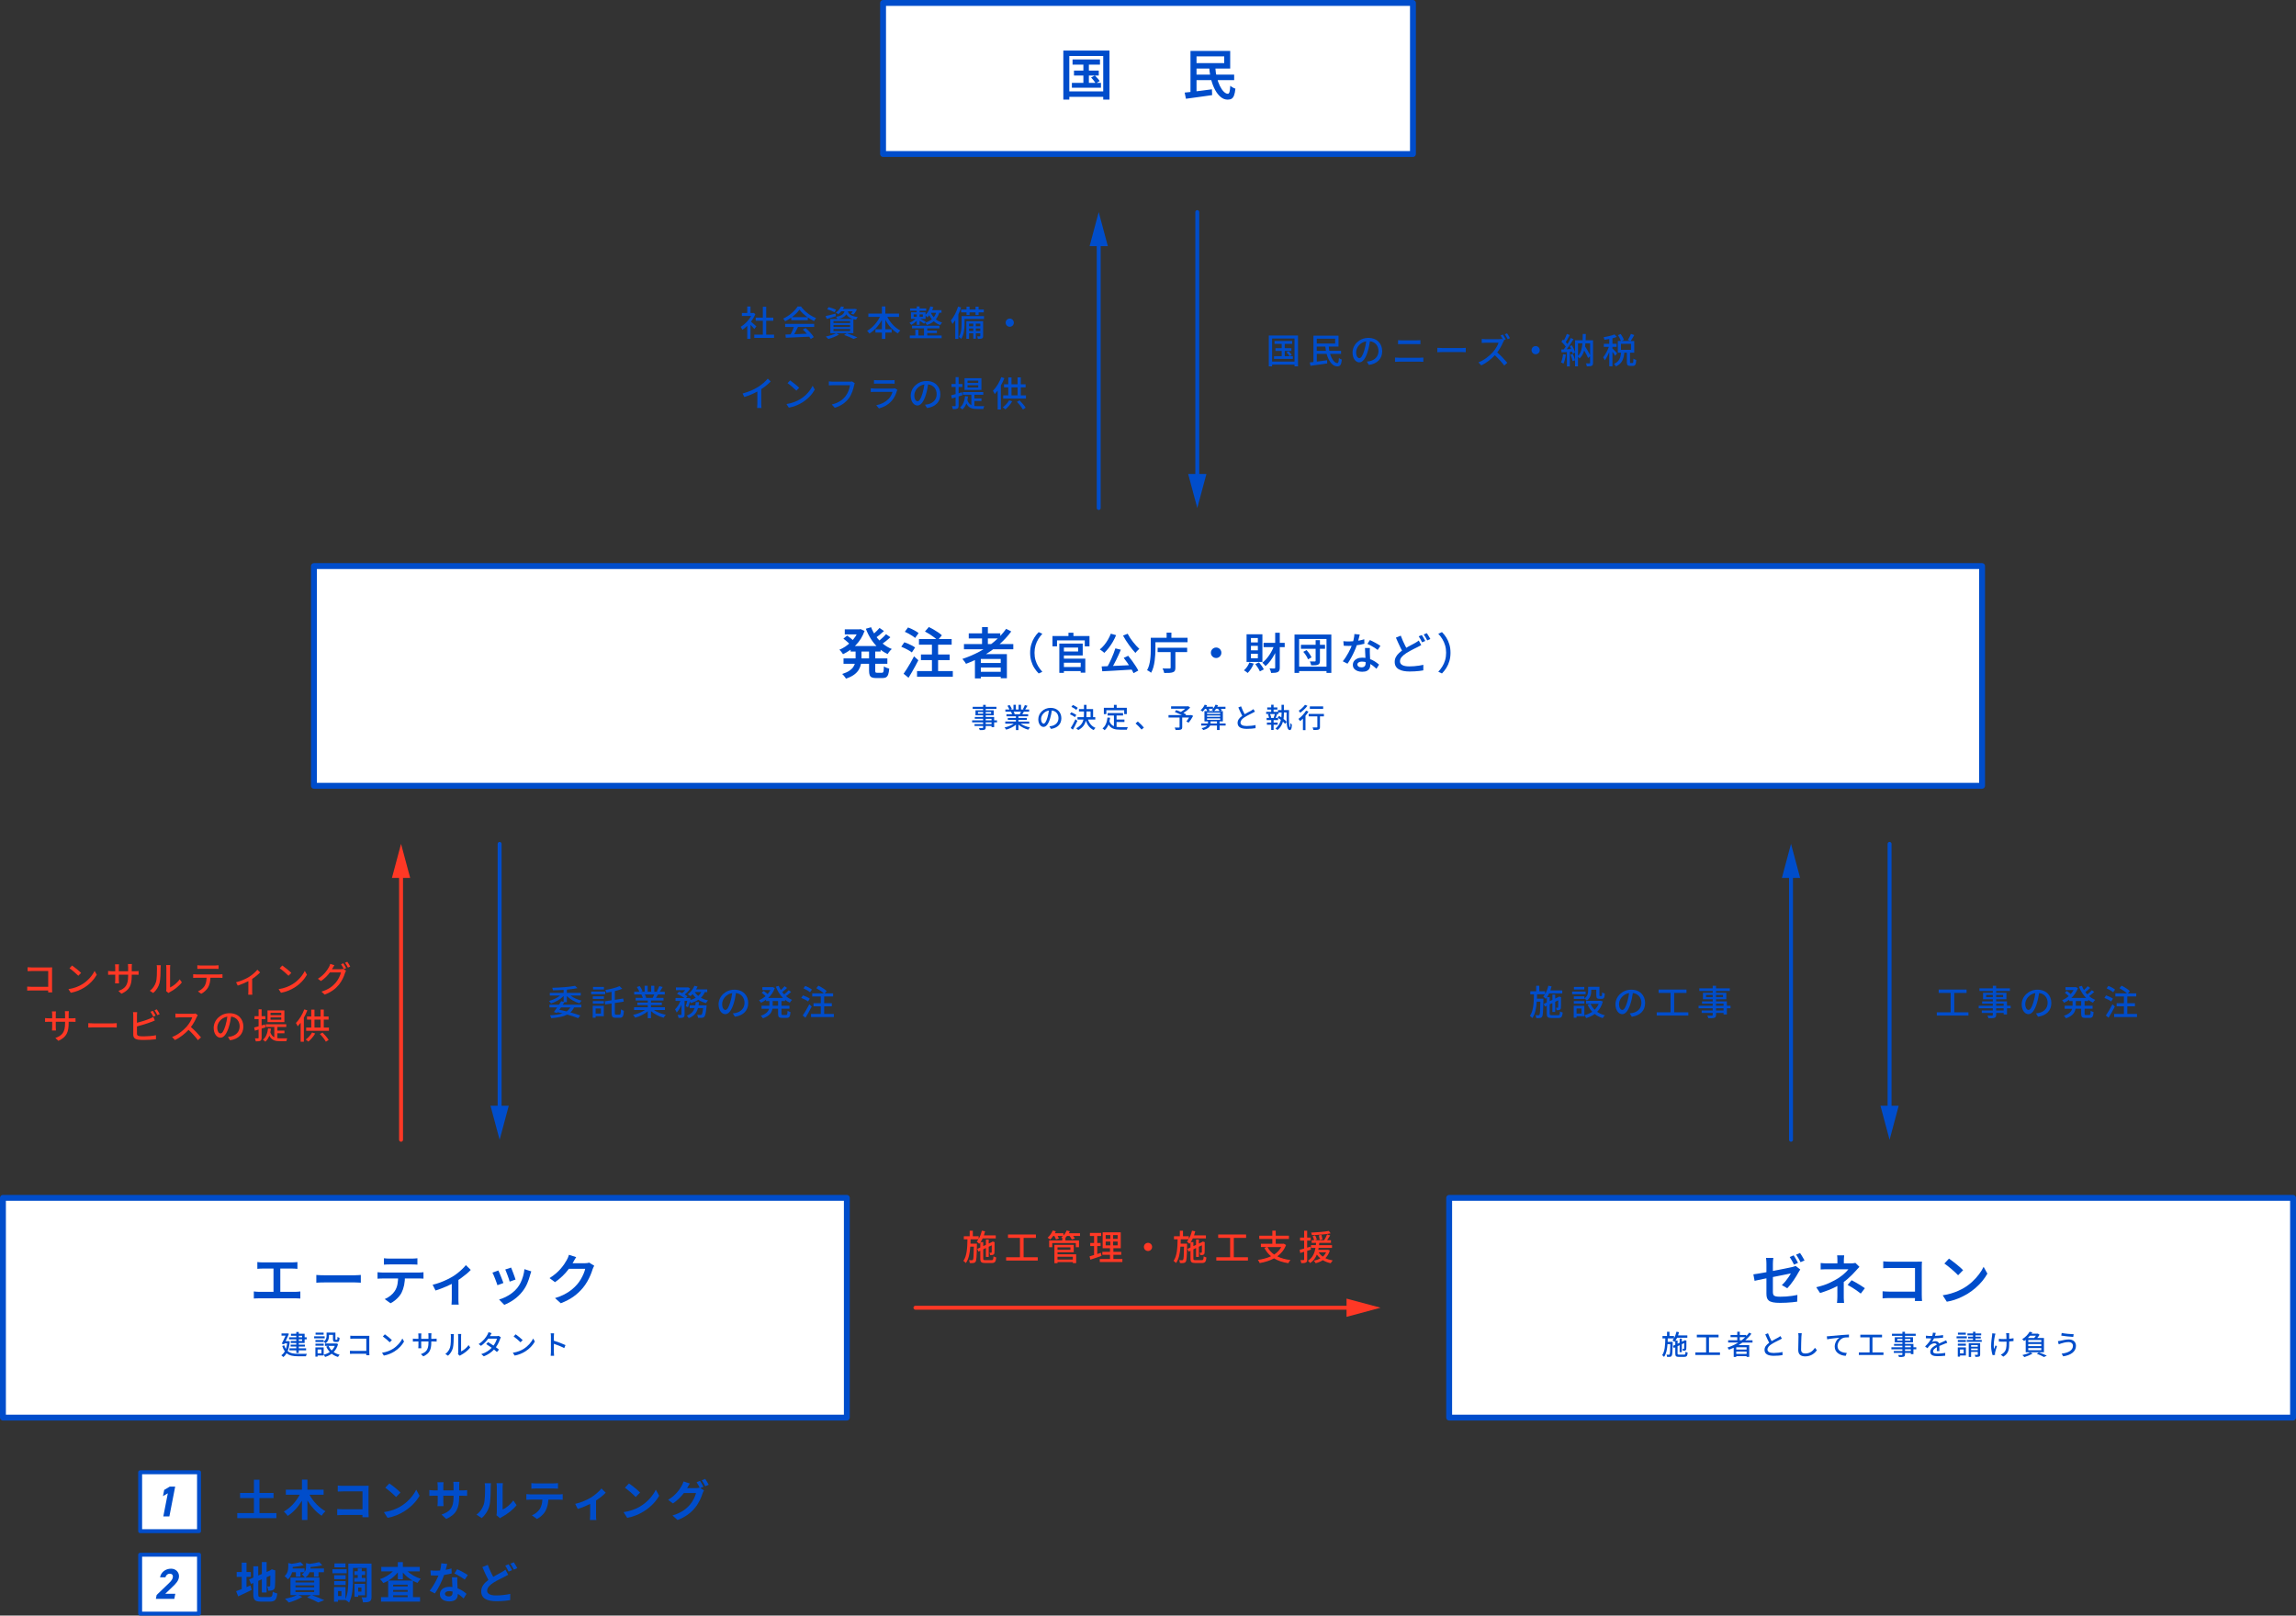 <?xml version="1.0" encoding="UTF-8"?>
<svg id="_レイヤー_1" data-name="レイヤー 1" xmlns="http://www.w3.org/2000/svg" viewBox="0 0 1169.91 823.39">
  <rect x="0" y="0" width="1169.91" height="823.39" fill="#333333" stroke="none"/>
  <g>
    <rect x="449.96" y="1.5" width="270" height="77" style="fill: #fff;"/>
    <path d="M719.96,80h-270c-.83,0-1.5-.67-1.5-1.5V1.5c0-.83.67-1.5,1.5-1.5h270c.83,0,1.5.67,1.5,1.5v77c0,.83-.67,1.5-1.5,1.5ZM451.46,77h267V3h-267v74Z" style="fill: #004dcb;"/>
  </g>
  <g>
    <path d="M541.81,25.77h23.52v24.98h-3.19v-22.2h-17.28v22.2h-3.05v-24.98ZM543.46,46.57h20.13v2.77h-20.13v-2.77ZM546.17,42.23h14.81v2.46h-14.81v-2.46ZM546.51,30.3h13.97v2.63h-13.97v-2.63ZM547.24,35.96h12.63v2.55h-12.63v-2.55ZM552.03,31.12h2.8v12.43h-2.8v-12.43ZM555.97,39.49l1.9-1.01c.45.43.91.91,1.39,1.44.48.53.83,1,1.08,1.41l-2.02,1.15c-.24-.41-.59-.9-1.04-1.47-.45-.57-.89-1.08-1.32-1.53Z" style="fill: #004dcb;"/>
    <path d="M603.63,47.19c1.18-.11,2.52-.26,4.05-.43,1.52-.18,3.13-.37,4.82-.59s3.36-.43,5.03-.66l.11,2.97c-1.57.22-3.15.45-4.75.67-1.6.22-3.13.43-4.59.63-1.46.2-2.8.38-4.02.55l-.64-3.14ZM606.6,25.96h3.08v22.32h-3.08v-22.32ZM608.11,25.96h18.73v8.99h-18.73v-2.77h15.68v-3.44h-15.68v-2.77ZM608.14,38.03h20.72v2.8h-20.72v-2.8ZM616.15,34.39h3.11c.09,1.79.35,3.5.77,5.11.42,1.62.94,3.05,1.55,4.3.62,1.25,1.28,2.23,2,2.94.72.71,1.41,1.06,2.09,1.06.37-.02.65-.34.83-.98s.3-1.67.38-3.11c.34.3.75.59,1.25.87s.95.48,1.36.59c-.15,1.51-.38,2.67-.7,3.49-.32.81-.74,1.37-1.26,1.67-.52.3-1.19.45-1.99.45-1.27,0-2.44-.44-3.51-1.32-1.07-.88-2.03-2.08-2.86-3.6s-1.5-3.27-2.02-5.24c-.51-1.97-.84-4.05-.99-6.23Z" style="fill: #004dcb;"/>
  </g>
  <g>
    <rect x="159.96" y="288.5" width="850" height="112" style="fill: #fff;"/>
    <path d="M1009.96,402H159.96c-.83,0-1.5-.67-1.5-1.5v-112c0-.83.67-1.5,1.5-1.5h850c.83,0,1.5.67,1.5,1.5v112c0,.83-.67,1.5-1.5,1.5ZM161.46,399h847v-109H161.46v109Z" style="fill: #004dcb;"/>
  </g>
  <g>
    <path d="M437.45,320.74h.53l.53-.11,2.02.92c-.49,1.42-1.11,2.73-1.86,3.93-.76,1.2-1.61,2.31-2.58,3.3-.96,1-2,1.88-3.11,2.65-1.11.77-2.25,1.43-3.43,1.99-.21-.34-.49-.73-.84-1.19-.35-.46-.69-.82-1.01-1.08,1.06-.43,2.09-.98,3.08-1.65s1.92-1.44,2.79-2.3,1.64-1.79,2.31-2.8,1.19-2.05,1.57-3.14v-.53ZM435.97,330.65h3v4.84c0,.99-.09,1.97-.28,2.95-.19.98-.55,1.93-1.08,2.84-.53.92-1.32,1.76-2.37,2.55-1.05.78-2.44,1.46-4.17,2.04-.13-.22-.31-.49-.53-.78s-.46-.59-.7-.88-.48-.53-.7-.71c1.53-.49,2.75-1.04,3.65-1.65.91-.62,1.59-1.28,2.04-1.99.46-.71.76-1.44.91-2.18.15-.75.22-1.49.22-2.24v-4.79ZM429.75,325.5l1.88-1.57c.39.24.8.53,1.22.87.42.34.83.67,1.22.99.39.33.72.62.98.88l-1.99,1.74c-.22-.26-.52-.56-.9-.91-.37-.34-.77-.7-1.2-1.05s-.83-.67-1.2-.95ZM429.81,335.55h22.34v2.77h-22.34v-2.77ZM430.45,320.74h8.06v2.6h-8.06v-2.6ZM433.42,329.25h15.29v2.83h-15.29v-2.83ZM443.86,319.68c.62,1.62,1.44,3.16,2.46,4.59,1.03,1.44,2.22,2.72,3.58,3.84,1.36,1.12,2.87,2.01,4.51,2.66-.24.19-.49.43-.76.74s-.51.62-.76.94c-.24.32-.44.62-.59.9-1.72-.8-3.28-1.84-4.69-3.12-1.41-1.28-2.65-2.74-3.72-4.4-1.07-1.65-1.97-3.45-2.7-5.39l2.66-.76ZM442.83,330.79h3.14v10.95c0,.5.06.82.17.95.11.13.37.2.78.2h2.44c.28,0,.48-.08.62-.25s.22-.49.28-.95c.06-.47.1-1.16.14-2.07.32.24.74.48,1.27.7.53.22,1.01.38,1.44.48-.11,1.23-.29,2.19-.52,2.88s-.58,1.18-1.05,1.47-1.09.43-1.88.43h-3.25c-.95,0-1.68-.12-2.2-.35s-.87-.62-1.08-1.18c-.21-.55-.31-1.31-.31-2.28v-10.98ZM448.15,320.04l2.27,1.57c-.73.67-1.5,1.34-2.31,2.02-.81.67-1.56,1.24-2.25,1.71l-1.79-1.4c.43-.34.9-.73,1.4-1.18s.99-.91,1.47-1.39.88-.92,1.22-1.33ZM451.48,323.23l2.21,1.54c-.75.71-1.56,1.41-2.45,2.11s-1.69,1.29-2.42,1.78l-1.82-1.4c.47-.34.98-.74,1.53-1.2.55-.47,1.09-.95,1.62-1.44s.97-.96,1.33-1.39Z" style="fill: #004dcb;"/>
    <path d="M459.23,329.62l1.57-2.27c.62.21,1.27.45,1.96.74.69.29,1.35.6,1.97.94s1.14.66,1.55.98l-1.65,2.52c-.37-.32-.87-.65-1.48-1.01-.62-.35-1.26-.7-1.95-1.04-.68-.34-1.34-.63-1.97-.87ZM460.41,343.39c.5-.69,1.06-1.53,1.68-2.51.62-.98,1.24-2.02,1.88-3.12.63-1.1,1.22-2.18,1.76-3.25l2.21,1.99c-.49.97-1.01,1.97-1.58,3.01s-1.14,2.05-1.71,3.05c-.57,1-1.14,1.96-1.72,2.87l-2.52-2.04ZM461.05,322l1.62-2.21c.62.21,1.26.48,1.95.81.68.34,1.33.68,1.93,1.04.61.36,1.11.7,1.5,1.04l-1.76,2.46c-.37-.34-.85-.7-1.44-1.08-.59-.38-1.21-.76-1.88-1.12-.66-.36-1.3-.68-1.92-.94ZM467.27,342.02h18.23v2.86h-18.23v-2.86ZM468.25,325.7h16.66v2.88h-16.66v-2.88ZM469.26,333.56h14.62v2.88h-14.62v-2.88ZM471.3,321.86l1.99-2.3c.75.36,1.54.78,2.39,1.27.85.5,1.65,1,2.41,1.51.76.51,1.37,1,1.83,1.47l-2.16,2.58c-.43-.47-1-.97-1.72-1.53-.72-.55-1.49-1.09-2.32-1.61-.83-.52-1.64-.99-2.42-1.4ZM474.86,326.68h3.14v16.63h-3.14v-16.63Z" style="fill: #004dcb;"/>
    <path d="M512.69,320.49l2.58,1.34c-1.83,2.5-3.97,4.79-6.41,6.87s-5.08,3.92-7.9,5.53c-2.82,1.61-5.73,2.97-8.74,4.09-.11-.22-.28-.49-.5-.8-.22-.31-.46-.62-.7-.92-.24-.31-.46-.56-.64-.77,3.04-.99,5.95-2.24,8.72-3.74,2.77-1.5,5.32-3.23,7.64-5.19,2.32-1.96,4.31-4.1,5.95-6.41ZM491.18,328.25h25.14v2.66h-25.14v-2.66ZM493.62,322.79h16.07v2.6h-16.07v-2.6ZM496.78,333.37h16.27v12.29h-3.14v-9.83h-10.14v9.94h-3v-12.4ZM498.43,337.91h12.71v2.3h-12.71v-2.3ZM498.43,342.38h12.71v2.55h-12.71v-2.55ZM500.39,319.62h2.97v10.11h-2.97v-10.11Z" style="fill: #004dcb;"/>
    <path d="M524.9,332.7c0-1.52.19-2.93.57-4.22.38-1.29.9-2.46,1.56-3.52.66-1.06,1.4-1.99,2.22-2.79l1.87.86c-.76.81-1.44,1.7-2.05,2.67-.6.98-1.07,2.04-1.42,3.2-.34,1.16-.52,2.43-.52,3.81s.17,2.63.52,3.79.82,2.23,1.42,3.2,1.28,1.86,2.05,2.68l-1.87.86c-.82-.82-1.56-1.76-2.22-2.8s-1.18-2.22-1.56-3.51c-.38-1.29-.57-2.7-.57-4.22Z" style="fill: #004dcb;"/>
    <path d="M536.29,324.16h18.85v5.26h-2.4v-3.04h-14.15v3.04h-2.31v-5.26ZM539.77,328.01h2.33v14.92h-2.33v-14.92ZM540.91,335.69h12.1v7.15h-2.35v-5.08h-9.75v-2.07ZM540.98,328.01h10.71v6.05h-10.71v-2.02h8.36v-2h-8.36v-2.02ZM540.98,339.96h11.04v2.07h-11.04v-2.07ZM544.43,322.49h2.53v3.72h-2.53v-3.72Z" style="fill: #004dcb;"/>
    <path d="M566.02,322.97l2.68.75c-.47,1.16-1.03,2.3-1.68,3.41s-1.35,2.15-2.09,3.11c-.74.96-1.49,1.79-2.25,2.5-.16-.18-.38-.37-.66-.59-.28-.22-.57-.44-.86-.65-.29-.21-.55-.38-.77-.5.79-.63,1.54-1.37,2.24-2.22.7-.85,1.34-1.77,1.92-2.77.58-1,1.07-2.01,1.46-3.04ZM561.35,339.65c1.03-.04,2.18-.09,3.46-.14s2.64-.11,4.07-.18c1.43-.07,2.89-.13,4.39-.2,1.5-.07,2.97-.14,4.42-.21l-.07,2.29c-1.89.12-3.8.23-5.73.35s-3.77.22-5.52.32c-1.75.09-3.33.18-4.72.25l-.31-2.49ZM568.33,330.45l2.79.68c-.35.85-.73,1.72-1.14,2.62-.41.89-.83,1.78-1.26,2.66-.43.88-.87,1.71-1.31,2.5-.44.78-.87,1.5-1.28,2.14l-2.18-.68c.4-.67.8-1.42,1.21-2.24.41-.82.81-1.67,1.2-2.55.39-.88.75-1.76,1.09-2.64.34-.88.63-1.71.88-2.49ZM574.6,323c.34.66.74,1.35,1.2,2.06.46.71.96,1.41,1.51,2.1.54.69,1.09,1.34,1.65,1.95s1.09,1.14,1.58,1.59c-.21.16-.43.36-.68.61-.25.24-.49.49-.73.75-.24.26-.43.5-.59.71-.51-.56-1.05-1.18-1.62-1.88-.57-.7-1.13-1.43-1.68-2.21s-1.09-1.57-1.61-2.37c-.51-.8-.98-1.59-1.39-2.37l2.35-.95ZM572.57,335.29l2.29-1.06c.65.78,1.3,1.62,1.96,2.53s1.27,1.8,1.83,2.66,1.01,1.65,1.36,2.35l-2.44,1.3c-.31-.7-.74-1.51-1.29-2.42-.55-.91-1.15-1.83-1.79-2.77s-1.28-1.8-1.91-2.6Z" style="fill: #004dcb;"/>
    <path d="M586.39,325.04h2.35v5.72c0,.87-.03,1.82-.09,2.87s-.16,2.12-.31,3.22c-.15,1.1-.36,2.17-.65,3.21s-.67,1.98-1.16,2.82c-.13-.13-.33-.29-.58-.46s-.52-.34-.78-.5c-.26-.15-.49-.27-.68-.34.44-.78.78-1.63,1.03-2.56.25-.93.44-1.88.56-2.85.12-.97.21-1.92.24-2.85.04-.93.05-1.79.05-2.58v-5.7ZM587.64,325.04h17.47v2.27h-17.47v-2.27ZM589.86,330.12h15.05v2.22h-15.05v-2.22ZM596.49,330.98h2.42v9.33c0,.66-.09,1.17-.26,1.52-.18.35-.51.62-1.01.79-.47.18-1.07.28-1.79.32-.73.04-1.6.05-2.63.05-.06-.34-.17-.73-.33-1.18s-.33-.83-.51-1.13c.5.01.99.03,1.47.03.48,0,.91.01,1.29.01h.78c.22-.01.37-.05.45-.12.08-.07.12-.18.12-.34v-9.28ZM594.44,322.42h2.44v3.85h-2.44v-3.85Z" style="fill: #004dcb;"/>
    <path d="M619.67,330.01c.5,0,.95.12,1.35.36.4.24.73.56.97.97s.36.85.36,1.35-.12.93-.36,1.34c-.24.41-.57.74-.97.98s-.85.36-1.35.36-.93-.12-1.34-.36c-.41-.24-.74-.57-.98-.98-.24-.41-.36-.86-.36-1.34s.12-.95.36-1.35.57-.73.98-.97c.41-.24.86-.36,1.34-.36Z" style="fill: #004dcb;"/>
    <path d="M636.59,337.65l2.24.55c-.35.91-.81,1.79-1.36,2.65-.56.86-1.14,1.57-1.74,2.14-.13-.13-.32-.29-.55-.46-.24-.18-.47-.34-.71-.51s-.45-.29-.63-.37c.59-.5,1.12-1.1,1.61-1.81.48-.71.87-1.44,1.14-2.19ZM635.18,323.28h8.07v14.1h-8.07v-14.1ZM637.41,325.17v2.24h3.52v-2.24h-3.52ZM637.41,329.18v2.27h3.52v-2.27h-3.52ZM637.41,333.2v2.29h3.52v-2.29h-3.52ZM639.63,338.46l1.89-.86c.48.54.95,1.14,1.41,1.8.45.66.8,1.25,1.03,1.76l-2,1.01c-.22-.51-.55-1.12-.99-1.83-.44-.7-.89-1.33-1.34-1.89ZM649.42,328.56l1.89.57c-.47,1.38-1.04,2.72-1.71,4.01-.67,1.3-1.41,2.49-2.22,3.58-.81,1.09-1.67,2.01-2.56,2.77-.19-.26-.44-.57-.76-.91s-.6-.62-.85-.83c.64-.48,1.27-1.06,1.88-1.74.61-.67,1.18-1.42,1.73-2.23.54-.81,1.03-1.66,1.47-2.55.44-.89.81-1.78,1.12-2.67ZM643.85,327.64h10.76v2.18h-10.76v-2.18ZM649.77,322.49h2.33v17.75c0,.6-.07,1.08-.22,1.43-.15.35-.4.63-.77.84-.35.18-.81.3-1.36.37-.56.07-1.24.11-2.05.11-.04-.32-.15-.71-.31-1.17-.16-.45-.33-.84-.51-1.14.54.01,1.04.02,1.5.02h.92c.18,0,.3-.04.36-.11.07-.07.1-.19.1-.35v-17.75Z" style="fill: #004dcb;"/>
    <path d="M659.6,323.39h18.77v19.56h-2.46v-17.29h-13.95v17.29h-2.35v-19.56ZM660.99,339.76h15.86v2.27h-15.86v-2.27ZM662.88,328.65h12.28v2h-12.28v-2ZM664.09,332.21l1.65-.9c.35.38.69.79,1.02,1.23.33.44.63.87.89,1.3s.47.82.62,1.19l-1.78.99c-.12-.35-.3-.75-.55-1.2-.25-.45-.54-.9-.86-1.35s-.65-.87-.99-1.25ZM670.36,326.27h2.2v10.52c0,.56-.07.99-.21,1.29-.14.3-.4.53-.78.69-.37.16-.83.26-1.4.29s-1.26.04-2.08.04c-.04-.28-.13-.61-.25-.99-.12-.38-.25-.72-.38-1.01.53.01,1.03.03,1.52.03.48,0,.81.01.97.01.16-.01.27-.05.33-.1.06-.05.09-.15.09-.3v-10.47Z" style="fill: #004dcb;"/>
    <path d="M692.85,323.41c-.09.37-.21.84-.35,1.41-.15.57-.3,1.17-.47,1.8s-.36,1.25-.56,1.85c-.34,1.06-.77,2.17-1.3,3.36-.53,1.18-1.1,2.33-1.72,3.45-.62,1.12-1.23,2.12-1.85,2.98l-2.4-1.23c.5-.6.99-1.27,1.47-2.01.48-.74.94-1.51,1.38-2.31.43-.8.82-1.57,1.17-2.32s.62-1.43.83-2.05c.26-.76.5-1.61.71-2.55.21-.94.33-1.82.36-2.64l2.73.26ZM684.51,326.8c.45.04.94.08,1.45.1.51.02.98.03,1.41.03.88,0,1.77-.04,2.68-.13s1.8-.22,2.67-.38c.87-.17,1.68-.37,2.43-.61l.07,2.29c-.66.18-1.42.34-2.29.51-.87.16-1.77.3-2.73.41-.95.11-1.9.17-2.84.17-.43,0-.87,0-1.32-.02-.46-.01-.91-.04-1.36-.07l-.18-2.29ZM698.02,330.25c-.03.45-.04.9-.04,1.33s0,.88.02,1.35c.01.34.03.77.05,1.3.02.53.05,1.09.08,1.67.03.59.05,1.15.08,1.68.02.54.03.96.03,1.29,0,.65-.14,1.24-.41,1.77-.27.54-.71.96-1.31,1.27-.6.31-1.41.46-2.42.46-.88,0-1.68-.13-2.39-.39-.71-.26-1.28-.65-1.72-1.17-.43-.52-.65-1.17-.65-1.95,0-.7.19-1.33.58-1.89.39-.56.94-.99,1.65-1.31.71-.32,1.54-.47,2.5-.47,1.28,0,2.45.18,3.53.54,1.08.36,2.04.81,2.89,1.36s1.58,1.1,2.2,1.64l-1.32,2.11c-.41-.37-.87-.76-1.38-1.19s-1.07-.83-1.71-1.2-1.31-.68-2.04-.91c-.73-.23-1.5-.35-2.32-.35-.69,0-1.24.14-1.65.41-.41.27-.62.62-.62,1.04s.18.78.54,1.06.88.42,1.55.42c.53,0,.95-.09,1.25-.28.31-.18.53-.43.66-.75s.2-.67.2-1.07c0-.35-.01-.84-.04-1.47-.03-.63-.06-1.32-.1-2.08-.04-.75-.07-1.51-.11-2.25-.04-.75-.06-1.41-.08-1.98h2.46ZM701.98,331.25c-.43-.35-.95-.72-1.57-1.11-.62-.39-1.26-.76-1.92-1.12s-1.24-.65-1.74-.87l1.28-1.94c.4.18.84.39,1.34.64.5.25,1,.52,1.52.8.51.29.99.56,1.43.83.44.26.79.5,1.06.7l-1.39,2.07Z" style="fill: #004dcb;"/>
    <path d="M724.17,328.78c-.32.19-.65.37-.98.55-.33.18-.69.36-1.07.55-.47.23-1.01.51-1.63.81-.62.31-1.27.65-1.96,1.02s-1.37.78-2.05,1.22c-.95.62-1.71,1.26-2.28,1.94-.57.67-.85,1.41-.85,2.2s.4,1.46,1.19,1.9,1.98.67,3.56.67c.78,0,1.6-.03,2.46-.1.87-.07,1.71-.16,2.53-.29.82-.12,1.54-.26,2.16-.41l-.02,2.82c-.6.12-1.27.22-2,.3-.73.08-1.52.15-2.35.2-.84.05-1.73.08-2.68.08-1.07,0-2.06-.09-2.98-.26-.92-.18-1.72-.45-2.4-.83-.68-.37-1.21-.87-1.59-1.5-.38-.62-.57-1.39-.57-2.3s.19-1.71.58-2.45c.39-.74.93-1.43,1.62-2.07.69-.64,1.46-1.24,2.31-1.82.72-.47,1.44-.91,2.16-1.31s1.4-.77,2.05-1.11c.65-.34,1.2-.63,1.65-.88.38-.22.73-.43,1.03-.63.31-.2.59-.41.86-.63l1.25,2.31ZM713.75,323.96c.35.95.73,1.88,1.13,2.78.4.9.81,1.74,1.21,2.52.4.78.77,1.47,1.11,2.07l-2.22,1.3c-.4-.65-.8-1.39-1.22-2.22-.42-.84-.84-1.72-1.25-2.64s-.83-1.86-1.24-2.79l2.49-1.01ZM724.46,323.65c.19.26.39.58.61.95.21.37.42.73.63,1.1.21.37.38.69.53.97l-1.61.7c-.22-.46-.49-.98-.81-1.56-.32-.59-.63-1.08-.92-1.5l1.58-.66ZM727.01,322.69c.19.28.4.6.63.97.23.37.45.73.66,1.09.21.36.38.67.52.94l-1.58.7c-.23-.47-.52-.99-.85-1.56-.33-.57-.65-1.06-.96-1.47l1.58-.66Z" style="fill: #004dcb;"/>
    <path d="M739.09,332.7c0,1.53-.19,2.93-.57,4.22-.38,1.29-.9,2.46-1.56,3.51s-1.4,1.98-2.22,2.8l-1.87-.86c.76-.82,1.44-1.72,2.05-2.68s1.07-2.04,1.42-3.2.52-2.43.52-3.79-.17-2.65-.52-3.81c-.34-1.16-.82-2.23-1.42-3.2-.6-.97-1.28-1.87-2.05-2.67l1.87-.86c.82.81,1.56,1.74,2.22,2.79.66,1.06,1.18,2.23,1.56,3.52.38,1.29.57,2.7.57,4.22Z" style="fill: #004dcb;"/>
  </g>
  <g>
    <path d="M689.29,667.5h-222.84c-.55,0-1-.45-1-1s.45-1,1-1h222.84c.55,0,1,.45,1,1s-.45,1-1,1Z" style="fill: #ff3825;"/>
    <polygon points="686.12 671.15 703.46 666.5 686.12 661.85 686.12 671.15" style="fill: #ff3825;"/>
  </g>
  <g>
    <g>
      <rect x="1.5" y="610.5" width="430" height="112" style="fill: #fff;"/>
      <path d="M431.5,724H1.5c-.83,0-1.5-.67-1.5-1.5v-112c0-.83.67-1.5,1.5-1.5h430c.83,0,1.5.67,1.5,1.5v112c0,.83-.67,1.5-1.5,1.5ZM3,721h427v-109H3v109Z" style="fill: #004dcb;"/>
    </g>
    <g>
      <path d="M129.34,658.2c.45.06.9.1,1.36.14.46.04.9.06,1.33.06h18.48c.47,0,.91-.02,1.34-.07s.82-.09,1.18-.13v3.61c-.39-.04-.83-.07-1.33-.08-.49-.02-.89-.03-1.19-.03h-18.48c-.41,0-.84,0-1.3.03-.46.02-.92.05-1.39.08v-3.61ZM131.13,643.22c.37.06.81.1,1.3.13.49.03.91.04,1.25.04h15.29c.43,0,.87-.02,1.32-.06.45-.04.87-.07,1.26-.11v3.47c-.41-.04-.84-.07-1.29-.1-.45-.03-.88-.04-1.29-.04h-15.29c-.34,0-.76.01-1.26.04-.5.03-.93.06-1.29.1v-3.47ZM139.36,660.25v-15.09h3.47v15.09h-3.47Z" style="fill: #004dcb;"/>
      <path d="M161.2,649.8c.32.02.72.05,1.22.08.49.04,1.01.06,1.55.07.54,0,1.05.01,1.54.01h15.15c.67,0,1.28-.02,1.83-.07.55-.05,1-.08,1.36-.1v3.95c-.32-.02-.78-.05-1.39-.08-.61-.04-1.21-.06-1.81-.06h-15.15c-.78,0-1.57.01-2.37.04-.79.03-1.44.06-1.95.1v-3.95Z" style="fill: #004dcb;"/>
      <path d="M192.36,648.4c.41.04.84.07,1.29.11.45.04.89.06,1.32.06h18.34c.3,0,.69-.01,1.18-.04.49-.03.91-.07,1.29-.13v3.28c-.34-.04-.73-.06-1.19-.07-.46,0-.88-.01-1.27-.01h-18.34c-.41,0-.85,0-1.32.03s-.9.05-1.29.08v-3.3ZM195.64,641.29c.45.06.92.1,1.43.13s.98.04,1.43.04h11.28c.45,0,.93-.01,1.44-.04.51-.03,1-.07,1.47-.13v3.25c-.47-.04-.95-.07-1.46-.08s-.99-.03-1.46-.03h-11.26c-.47,0-.96,0-1.48.03s-.99.05-1.4.08v-3.25ZM206.36,650.11c0,1.81-.15,3.44-.45,4.89s-.75,2.76-1.34,3.93c-.34.63-.78,1.28-1.34,1.93-.56.65-1.2,1.27-1.92,1.86-.72.59-1.5,1.09-2.34,1.5l-2.94-2.13c1.01-.41,1.98-.98,2.91-1.72s1.67-1.53,2.21-2.37c.71-1.08,1.18-2.29,1.4-3.61.22-1.33.34-2.74.36-4.26l3.44-.03Z" style="fill: #004dcb;"/>
      <path d="M220.45,654.79c1.23-.28,2.48-.65,3.74-1.12,1.26-.47,2.44-.97,3.54-1.5s2.03-1.02,2.77-1.47c.91-.54,1.81-1.16,2.67-1.85.87-.69,1.67-1.39,2.39-2.09.73-.7,1.33-1.36,1.82-1.97l2.49,2.44c-.54.6-1.25,1.26-2.11,1.99-.87.73-1.8,1.45-2.8,2.17-1,.72-2,1.39-3.01,2-.62.37-1.33.76-2.14,1.16-.81.4-1.66.79-2.55,1.18-.89.38-1.79.75-2.7,1.09-.91.34-1.79.65-2.63.91l-1.48-2.94ZM230.19,652.63l3.39-.67v10.11c0,.32,0,.67.01,1.05,0,.38.03.74.06,1.06.03.33.06.57.1.74h-3.7c.02-.17.04-.42.06-.74.02-.33.04-.68.06-1.06.02-.38.03-.73.03-1.05v-9.44Z" style="fill: #004dcb;"/>
      <path d="M253.94,647.51c.17.35.37.81.6,1.36s.48,1.14.73,1.76c.25.63.49,1.23.71,1.81.22.58.4,1.06.53,1.46l-3.05,1.12c-.11-.35-.28-.83-.49-1.44s-.45-1.24-.71-1.89c-.26-.65-.51-1.25-.74-1.81s-.43-.98-.6-1.27l3.02-1.09ZM270.71,647.96c-.13.41-.24.76-.34,1.05-.09.29-.18.56-.25.83-.37,1.44-.87,2.87-1.48,4.3s-1.41,2.77-2.38,4.02c-1.31,1.66-2.78,3.07-4.42,4.21-1.64,1.15-3.28,2.03-4.9,2.65l-2.63-2.69c1.04-.3,2.13-.72,3.26-1.27,1.13-.55,2.22-1.22,3.26-2,1.04-.78,1.95-1.65,2.72-2.6.65-.8,1.23-1.72,1.74-2.76.5-1.04.92-2.14,1.26-3.32.34-1.18.56-2.35.67-3.53l3.5,1.12ZM260.43,646.05c.13.3.3.72.52,1.27.21.55.44,1.14.67,1.76.23.63.45,1.21.64,1.76.2.55.34.99.43,1.3l-3,1.06c-.08-.34-.21-.78-.39-1.33-.19-.55-.39-1.13-.62-1.74-.22-.61-.45-1.19-.67-1.75-.22-.56-.41-1.02-.56-1.37l2.97-.98Z" style="fill: #004dcb;"/>
      <path d="M293.58,640.73c-.3.45-.6.93-.9,1.46-.3.52-.52.92-.67,1.2-.62,1.1-1.38,2.25-2.28,3.46s-1.94,2.38-3.11,3.51c-1.17,1.14-2.44,2.17-3.82,3.11l-2.8-2.07c1.21-.75,2.29-1.53,3.23-2.34.94-.81,1.76-1.62,2.46-2.44.7-.81,1.3-1.59,1.81-2.34.5-.75.92-1.43,1.26-2.04.19-.3.4-.71.63-1.25s.41-1.02.52-1.47l3.67,1.2ZM302.79,645.1c-.15.24-.3.53-.46.87-.16.34-.29.67-.41,1.01-.24.84-.59,1.8-1.04,2.87-.45,1.07-.99,2.17-1.64,3.3-.64,1.13-1.39,2.21-2.23,3.23-1.33,1.61-2.88,3.06-4.65,4.35-1.77,1.3-3.98,2.46-6.61,3.49l-2.94-2.63c1.85-.56,3.46-1.2,4.84-1.93,1.38-.73,2.59-1.51,3.63-2.35,1.04-.84,1.96-1.74,2.79-2.69.67-.77,1.29-1.62,1.85-2.58.56-.95,1.04-1.9,1.44-2.86.4-.95.68-1.79.83-2.52h-9.72l1.18-2.83h8.26c.43,0,.84-.03,1.25-.08s.74-.14,1.02-.25l2.6,1.6Z" style="fill: #004dcb;"/>
    </g>
    <g>
      <path d="M147.66,683.67c-.18,1.99-.55,3.61-1.09,4.9,1.34,1.18,3.18,1.43,5.37,1.44.69,0,3.61,0,4.45-.03-.2.29-.42.88-.5,1.26h-3.98c-2.45,0-4.41-.31-5.88-1.55-.48.83-1.04,1.47-1.7,1.95-.21-.25-.7-.71-.99-.9.71-.49,1.32-1.15,1.79-2.02-.52-.7-.97-1.6-1.32-2.72l1.02-.36c.22.74.5,1.36.84,1.88.29-.83.52-1.78.66-2.86h-1.35l-.24.49-1.18-.32c.66-1.26,1.41-2.88,1.96-4.1h-2.07v-1.13h2.68l.2-.06.9.24c-.43,1.08-1.06,2.45-1.68,3.75h1.13l.21-.04.77.18ZM150.97,682.6h-3.68v-1.02h3.68v-.8h-2.72v-1.02h2.72v-.9h1.27v.9h2.98v1.82h1.05v1.02h-1.05v1.86h-2.98v.84h3.11v.98h-3.11v.9h3.73v1.05h-3.73v1.32h-1.27v-1.32h-3.5v-1.05h3.5v-.9h-2.89v-.98h2.89v-.84h-2.8v-1.02h2.8v-.84ZM152.24,681.58h1.71v-.8h-1.71v.8ZM153.95,682.6h-1.71v.84h1.71v-.84Z" style="fill: #004dcb;"/>
      <path d="M165.43,682.1h-5.35v-1.04h5.35v1.04ZM164.93,690.84h-3.1v.59h-1.12v-4.71h4.22v4.12ZM164.94,683.76c1.27-.85,1.47-1.96,1.47-2.93v-1.67h4.5v3.29c0,.32.03.38.22.38h.55c.21,0,.27-.18.29-1.47.25.21.74.41,1.06.48-.08,1.67-.41,2.1-1.22,2.1h-.9c-.97,0-1.26-.32-1.26-1.47v-2.14h-2.02v.52c0,1.26-.29,2.79-1.77,3.77-.18-.22-.66-.66-.94-.83v.18h-4.2v-1.01h4.2v.8ZM160.74,684.83h4.2v1.02h-4.2v-1.02ZM164.9,680.23h-4.1v-1.02h4.1v1.02ZM161.83,687.77v2.02h1.96v-2.02h-1.96ZM172.27,685.01c-.46,1.71-1.25,3.05-2.27,4.09.88.62,1.91,1.08,3.07,1.37-.28.25-.66.78-.84,1.12-1.22-.36-2.3-.91-3.21-1.64-1,.74-2.13,1.28-3.38,1.64-.13-.32-.45-.87-.7-1.15,1.13-.28,2.18-.74,3.11-1.37-.74-.8-1.36-1.72-1.82-2.77l1.16-.36c.38.87.92,1.67,1.61,2.34.69-.66,1.23-1.44,1.61-2.35h-5.01v-1.19h5.59l.24-.04.84.32Z" style="fill: #004dcb;"/>
      <path d="M180.12,680.84h6.96c.38,0,.87-.01,1.12-.03-.01.31-.03.81-.03,1.18v7.24c0,.49.03,1.18.06,1.48h-1.6c0-.2.01-.46.01-.76h-6.64c-.57,0-1.28.03-1.68.06v-1.58c.41.03,1.02.07,1.62.07h6.71v-6.25h-6.54c-.55,0-1.26.03-1.62.06v-1.55c.49.04,1.16.08,1.62.08Z" style="fill: #004dcb;"/>
      <path d="M200.17,687.48c2.25-1.39,4.01-3.49,4.86-5.28l.85,1.53c-1.01,1.82-2.73,3.73-4.92,5.07-1.42.87-3.19,1.69-5.37,2.09l-.94-1.44c2.34-.35,4.16-1.13,5.51-1.96ZM199.69,682.99l-1.11,1.13c-.73-.74-2.47-2.27-3.5-2.97l1.02-1.09c.98.66,2.8,2.12,3.59,2.93Z" style="fill: #004dcb;"/>
      <path d="M215.66,691.26l-1.19-1.12c2.62-.97,3.85-2.17,3.85-5.88v-.56h-3.7v2.1c0,.57.04,1.16.07,1.36h-1.55c.01-.2.07-.77.07-1.36v-2.1h-1.37c-.66,0-1.23.03-1.46.06v-1.53c.18.04.81.11,1.46.11h1.37v-1.61c0-.35-.03-.76-.08-1.12h1.58c-.03.18-.08.6-.08,1.12v1.61h3.7v-1.62c0-.56-.04-1.02-.07-1.22h1.58c-.03.21-.08.66-.08,1.22v1.62h1.32c.69,0,1.13-.04,1.4-.08v1.49c-.22-.03-.71-.04-1.39-.04h-1.33v.48c0,3.61-.81,5.62-4.09,7.09Z" style="fill: #004dcb;"/>
      <path d="M229.34,686.66c.41-1.25.41-3.98.41-5.59,0-.48-.03-.81-.11-1.13h1.62c-.01.11-.07.63-.07,1.12,0,1.6-.06,4.58-.43,5.98-.42,1.54-1.3,2.91-2.49,3.92l-1.34-.9c1.22-.84,2.02-2.12,2.42-3.4ZM233.47,689.31v-8.29c0-.58-.08-1.04-.08-1.12h1.62c-.01.08-.07.54-.07,1.12v7.75c1.22-.55,2.8-1.74,3.81-3.22l.86,1.21c-1.19,1.58-3.17,3.05-4.78,3.87-.25.14-.42.27-.53.35l-.92-.77c.06-.24.1-.56.1-.88Z" style="fill: #004dcb;"/>
      <path d="M249.79,680.71c-.05.1-.1.18-.15.28h3.38c.39,0,.78-.06,1.05-.15l1.13.7c-.13.24-.28.59-.38.87-.39,1.22-1.12,2.8-2.14,4.23.59.42,1.13.84,1.57,1.19l-1.04,1.23c-.39-.36-.92-.8-1.5-1.26-1.25,1.36-2.91,2.59-5.2,3.46l-1.27-1.12c2.4-.73,4.09-1.95,5.29-3.22-.97-.7-1.98-1.39-2.79-1.91l.97-.99c.84.49,1.82,1.12,2.76,1.77.83-1.13,1.48-2.51,1.75-3.53h-4.43c-.92,1.27-2.2,2.63-3.7,3.67l-1.19-.92c2.42-1.5,3.81-3.53,4.48-4.78.17-.29.42-.85.53-1.26l1.6.5c-.28.42-.57.97-.73,1.25Z" style="fill: #004dcb;"/>
      <path d="M266.81,687.48c2.25-1.39,4.01-3.49,4.86-5.28l.86,1.53c-1.01,1.82-2.73,3.73-4.92,5.07-1.42.87-3.19,1.69-5.37,2.09l-.94-1.44c2.34-.35,4.16-1.13,5.51-1.96ZM266.33,682.99l-1.11,1.13c-.73-.74-2.46-2.27-3.5-2.97l1.02-1.09c.98.66,2.8,2.12,3.59,2.93Z" style="fill: #004dcb;"/>
      <path d="M280.72,681.12c0-.45-.04-1.09-.13-1.57h1.72c-.04.46-.1,1.08-.1,1.57v2.19c1.86.56,4.52,1.55,5.93,2.24l-.63,1.53c-1.47-.8-3.75-1.68-5.29-2.19v4.33c0,.43.04,1.29.11,1.79h-1.72c.07-.49.11-1.25.11-1.79v-8.1Z" style="fill: #004dcb;"/>
    </g>
  </g>
  <g>
    <g>
      <rect x="738.41" y="610.5" width="430" height="112" style="fill: #fff;"/>
      <path d="M1168.41,724h-430c-.83,0-1.5-.67-1.5-1.5v-112c0-.83.67-1.5,1.5-1.5h430c.83,0,1.5.67,1.5,1.5v112c0,.83-.67,1.5-1.5,1.5ZM739.91,721h427v-109h-427v109Z" style="fill: #004dcb;"/>
    </g>
    <g>
      <path d="M917.32,647c-.11.19-.25.41-.42.67-.17.26-.32.5-.45.73-.32.58-.7,1.23-1.13,1.96-.44.73-.92,1.47-1.44,2.23s-1.06,1.48-1.61,2.17c-.55.69-1.08,1.3-1.58,1.82l-2.77-1.62c.65-.58,1.28-1.24,1.88-1.97s1.14-1.46,1.62-2.17c.49-.71.86-1.32,1.12-1.82-.21.04-.63.13-1.29.27s-1.45.3-2.39.49-1.98.39-3.11.62c-1.13.22-2.28.45-3.44.69s-2.28.46-3.35.67c-1.06.21-2.03.42-2.88.6-.86.19-1.54.34-2.04.45l-.62-3.3c.54-.07,1.25-.18,2.13-.32.88-.14,1.87-.31,2.97-.5,1.1-.2,2.25-.41,3.44-.64,1.19-.23,2.38-.46,3.54-.69,1.17-.22,2.26-.44,3.28-.64,1.02-.21,1.9-.39,2.66-.55s1.3-.28,1.64-.35c.37-.09.72-.19,1.04-.28s.59-.21.81-.34l2.41,1.85ZM900.07,659.38v-15.26c0-.3,0-.63-.03-.99s-.04-.72-.07-1.08c-.03-.35-.07-.67-.13-.95h3.75c-.07.41-.13.91-.17,1.48-.04.58-.06,1.09-.06,1.54v14.39c0,.58.09,1.05.27,1.4.18.35.53.61,1.06.76s1.32.22,2.37.22,2.01-.03,3.01-.1c1-.07,1.98-.17,2.95-.31.97-.14,1.91-.3,2.83-.49l-.11,3.42c-.78.11-1.65.21-2.6.31-.95.09-1.95.17-2.98.22-1.04.06-2.08.08-3.12.08-1.51,0-2.73-.09-3.65-.28-.92-.19-1.62-.48-2.1-.87s-.8-.88-.97-1.46c-.17-.58-.25-1.26-.25-2.04ZM913.93,639.81c.24.34.5.74.78,1.2.28.47.55.93.81,1.4.26.47.48.88.64,1.23l-2.02.9c-.3-.58-.65-1.24-1.05-1.97-.4-.74-.79-1.38-1.16-1.92l1.99-.84ZM917.18,638.6c.26.34.53.74.81,1.22.28.48.55.94.83,1.4.27.46.49.85.66,1.19l-2.02.87c-.3-.6-.66-1.26-1.08-1.97-.42-.72-.82-1.34-1.19-1.86l1.99-.84Z" style="fill: #004dcb;"/>
      <path d="M947.47,645.66c-.32.32-.66.68-1.02,1.08-.36.4-.69.76-.97,1.08-.5.58-1.1,1.21-1.78,1.89s-1.42,1.37-2.21,2.07c-.79.7-1.63,1.35-2.51,1.95-1.01.71-2.13,1.38-3.36,2.02-1.23.63-2.54,1.22-3.92,1.76-1.38.54-2.82,1.04-4.31,1.48l-1.93-2.94c2.69-.62,4.95-1.36,6.79-2.23,1.84-.87,3.37-1.69,4.61-2.48.75-.5,1.44-1.02,2.09-1.55.64-.53,1.22-1.05,1.72-1.55.5-.5.9-.95,1.18-1.34h-10.56c-.32,0-.7,0-1.16.01-.46,0-.9.02-1.33.04-.43.02-.79.04-1.09.06v-3.3c.5.07,1.1.13,1.78.15.68.03,1.26.04,1.75.04h12.01c.39,0,.77-.02,1.15-.07.37-.05.71-.11,1.01-.18l2.07,2.02ZM939.47,651.88v8.71c0,.35,0,.74.01,1.16,0,.42.03.83.07,1.23.04.4.06.75.08,1.05h-3.61c.04-.28.07-.62.1-1.01.03-.39.05-.81.07-1.25s.03-.84.03-1.19v-7.36l3.25-1.34ZM939.69,639.81c-.04.32-.08.71-.11,1.19-.04.48-.06.93-.06,1.36v3h-3.28v-3c0-.45,0-.9-.03-1.37-.02-.47-.06-.86-.11-1.18h3.58ZM948.15,659.29c-.8-.63-1.56-1.2-2.27-1.69-.71-.49-1.42-.96-2.13-1.39-.71-.43-1.47-.88-2.3-1.34l2.04-2.38c.88.47,1.66.89,2.34,1.27.68.38,1.36.79,2.04,1.22.68.43,1.47.95,2.37,1.57l-2.1,2.74Z" style="fill: #004dcb;"/>
      <path d="M959.26,658.12c.43.04.94.07,1.54.11.6.04,1.2.06,1.82.06h15.09v3.28h-14.98c-.56,0-1.17.01-1.83.04-.66.03-1.21.07-1.64.13v-3.61ZM959.6,642.86c.5.04,1.07.07,1.69.11.62.04,1.18.06,1.67.06h14c.39,0,.82,0,1.29-.01.47,0,.82-.02,1.06-.04-.02.32-.04.71-.06,1.18-.02.47-.03.9-.03,1.29v14.5c0,.49.01,1.04.04,1.65.03.62.06,1.1.1,1.46h-3.64c.02-.35.03-.77.04-1.26s.01-.98.01-1.48v-14.06h-12.82c-.58,0-1.19,0-1.83.03-.64.02-1.15.05-1.53.08v-3.5Z" style="fill: #004dcb;"/>
      <path d="M989.89,660.16c1.51-.22,2.92-.53,4.23-.92,1.31-.39,2.52-.84,3.63-1.33s2.11-1,3.01-1.53c1.55-.93,2.97-2,4.26-3.21,1.29-1.2,2.42-2.45,3.39-3.75.97-1.3,1.75-2.55,2.32-3.77l1.93,3.47c-.69,1.25-1.54,2.49-2.55,3.72-1.01,1.23-2.15,2.4-3.42,3.51s-2.64,2.12-4.12,3.04c-.95.56-1.98,1.11-3.08,1.64s-2.28,1.01-3.53,1.43c-1.25.42-2.58.74-3.98.97l-2.1-3.28ZM993.09,641.46c.49.34,1.05.75,1.71,1.25.65.5,1.33,1.02,2.02,1.58.69.56,1.34,1.11,1.96,1.64.62.53,1.12,1.01,1.51,1.44l-2.55,2.58c-.36-.37-.82-.83-1.39-1.37-.57-.54-1.19-1.1-1.86-1.67s-1.33-1.12-1.99-1.64c-.65-.52-1.24-.95-1.76-1.29l2.35-2.52Z" style="fill: #004dcb;"/>
    </g>
    <g>
      <path d="M858.09,690.45c.59,0,.7-.25.77-1.54.28.2.74.39,1.08.46-.15,1.7-.52,2.19-1.76,2.19h-2.65c-1.51,0-1.9-.37-1.9-1.77v-3.1l-.73.35-.48-1.08,1.21-.56v-1.99c-.14.2-.28.38-.43.55-.2-.22-.7-.7-.98-.91.25-.27.48-.56.69-.9h-3.12c-.01.59-.03,1.16-.04,1.74h2.56s0,.38-.01.54c-.08,4.54-.15,6.14-.52,6.61-.22.35-.48.46-.84.5-.35.05-.9.05-1.46.04-.03-.35-.15-.85-.34-1.16.52.04.97.04,1.18.04.18.01.31-.03.42-.2.21-.28.29-1.58.35-5.2h-1.42c-.18,2.59-.62,4.93-1.78,6.51-.21-.29-.62-.69-.95-.88,1.4-1.92,1.55-5.21,1.61-8.56h-1.44v-1.2h2.32v-2.18h1.25v2.18h2.31v1.06c.56-.92.99-2.07,1.26-3.28l1.29.27c-.14.54-.29,1.09-.48,1.61h4.71v1.19h-5.2c-.25.55-.55,1.04-.85,1.48h1.08v1.57l1.06-.49v-2.12h1.11v1.6l1.25-.57.11-.08.22-.15.8.29-.06.18c0,1.99,0,3.6-.06,3.99-.03.49-.25.73-.62.85-.31.11-.76.13-1.09.11-.03-.31-.13-.73-.25-.98.22.01.5.01.62.01.14,0,.21-.04.25-.24.03-.17.04-1.19.04-2.72l-1.22.57v4.05h-1.11v-3.53l-1.06.5v3.66c0,.55.11.64.85.64h2.45Z" style="fill: #004dcb;"/>
      <path d="M876.4,689.28v1.3h-12.54v-1.3h5.48v-7.68h-4.73v-1.34h11.07v1.34h-4.88v7.68h5.6Z" style="fill: #004dcb;"/>
      <path d="M887.84,684.25c-.63.48-1.29.9-1.96,1.32h5.43v5.98h-1.34v-.38h-5.28v.43h-1.29v-4.71c-.78.36-1.58.7-2.38,1.01-.15-.29-.56-.81-.8-1.08,1.93-.64,3.8-1.51,5.48-2.58h-5.13v-1.16h4.64v-1.57h-3.42v-1.13h3.42v-1.64h1.29v1.64h3.26v.62c.56-.57,1.08-1.18,1.53-1.81l1.12.59c-.88,1.21-1.93,2.3-3.1,3.31h3.67v1.16h-5.14ZM889.97,686.65h-5.28v1.16h5.28v-1.16ZM889.97,690.07v-1.23h-5.28v1.23h5.28ZM887.41,683.09c.66-.49,1.26-1.02,1.83-1.57h-2.75v1.57h.91Z" style="fill: #004dcb;"/>
      <path d="M902.71,683.53c1.23-.74,2.62-1.43,3.35-1.83.46-.27.8-.48,1.12-.74l.77,1.27c-.36.22-.76.43-1.21.66-.92.48-2.79,1.35-4.12,2.21-1.23.81-2.02,1.69-2.02,2.72,0,1.09,1.05,1.74,3.14,1.74,1.5,0,3.38-.21,4.52-.5v1.6c-1.12.2-2.69.34-4.47.34-2.7,0-4.69-.77-4.69-3.01,0-1.49.95-2.63,2.38-3.64-.64-1.18-1.35-2.76-2-4.26l1.39-.57c.56,1.51,1.25,2.94,1.84,4.03Z" style="fill: #004dcb;"/>
      <path d="M917.9,681.12c-.07,1.56-.17,4.79-.17,6.72,0,1.48.91,1.99,2.13,1.99,2.45,0,3.92-1.39,4.93-2.89l1,1.22c-.92,1.33-2.82,3.14-5.95,3.14-2.13,0-3.56-.91-3.56-3.24,0-1.99.14-5.6.14-6.95,0-.59-.06-1.16-.15-1.62h1.79c-.08.53-.14,1.12-.15,1.62Z" style="fill: #004dcb;"/>
      <path d="M932.16,680.98c1.02-.1,3.52-.34,6.09-.55,1.5-.12,2.9-.21,3.87-.25v1.42c-.77,0-1.99.01-2.72.21-1.86.56-3.11,2.55-3.11,4.22,0,2.55,2.38,3.4,4.71,3.5l-.52,1.48c-2.75-.13-5.62-1.6-5.62-4.69,0-2.1,1.25-3.81,2.38-4.55-1.42.15-4.68.49-6.23.83l-.15-1.54c.55-.01,1.04-.04,1.3-.07Z" style="fill: #004dcb;"/>
      <path d="M959.7,689.28v1.3h-12.54v-1.3h5.48v-7.68h-4.73v-1.34h11.07v1.34h-4.88v7.68h5.6Z" style="fill: #004dcb;"/>
      <path d="M976.43,687.69h-1.46v2.45h-1.32v-.6h-2.98v.73c0,.71-.18,1.01-.66,1.19-.48.17-1.21.18-2.38.18-.07-.29-.27-.77-.45-1.05.77.03,1.61.03,1.83.01.25-.01.34-.08.34-.32v-.74h-4.37v-.98h4.37v-.87h-5.6v-1.02h5.6v-.8h-4.25v-.92h4.25v-.83h-3.88v-2.58h3.88v-.71h-5.31v-1.05h5.31v-1.02h1.32v1.02h5.46v1.05h-5.46v.71h4.08v2.58h-4.08v.83h4.3v1.72h1.46v1.02ZM969.36,683.25v-.84h-2.63v.84h2.63ZM970.68,682.41v.84h2.76v-.84h-2.76ZM970.68,686.66h2.98v-.8h-2.98v.8ZM973.66,687.69h-2.98v.87h2.98v-.87Z" style="fill: #004dcb;"/>
      <path d="M985.96,680.86c1.37-.06,2.84-.18,4.12-.41v1.3c-1.37.2-3.1.32-4.61.36-.31.66-.69,1.32-1.08,1.85.46-.27,1.25-.42,1.79-.42.88,0,1.61.41,1.88,1.19.87-.41,1.58-.7,2.24-1.01.48-.21.88-.39,1.33-.62l.58,1.29c-.41.13-1.01.35-1.43.52-.71.28-1.62.64-2.61,1.09.01.8.03,1.92.04,2.59h-1.33c.03-.49.04-1.29.06-1.98-1.21.66-1.96,1.3-1.96,2.13,0,.95.91,1.15,2.32,1.15,1.13,0,2.66-.14,3.89-.36l-.04,1.42c-1.01.13-2.63.25-3.89.25-2.09,0-3.71-.49-3.71-2.23s1.68-2.81,3.31-3.64c-.18-.49-.63-.7-1.15-.7-.86,0-1.74.45-2.33,1.01-.41.39-.81.91-1.27,1.5l-1.2-.9c1.64-1.54,2.59-2.9,3.17-4.09h-.41c-.59,0-1.55-.03-2.34-.08v-1.32c.74.11,1.74.15,2.41.15.27,0,.55,0,.83-.01.18-.57.29-1.16.32-1.67l1.46.11c-.08.39-.2.91-.38,1.51Z" style="fill: #004dcb;"/>
      <path d="M1002.18,682.1h-5.22v-1.04h5.22v1.04ZM1001.71,690.84h-3.01v.59h-1.12v-4.71h4.13v4.12ZM1001.7,683.97h-4.1v-1.01h4.1v1.01ZM997.6,684.83h4.1v1.02h-4.1v-1.02ZM1001.67,680.23h-4.02v-1.02h4.02v1.02ZM998.7,687.77v2.02h1.89v-2.02h-1.89ZM1009.78,682.94v.95h-7.63v-.95h3.18v-.77h-2.48v-.91h2.48v-.7h-2.84v-.95h2.84v-.85h1.23v.85h2.94v.95h-2.94v.7h2.72v.91h-2.72v.77h3.22ZM1008.98,690.3c0,.59-.13.9-.52,1.08-.42.17-1.04.17-1.92.17-.04-.31-.18-.76-.34-1.05.57.03,1.15.01,1.32.01.18-.01.24-.06.24-.22v-1.29h-3.4v2.58h-1.21v-6.99h5.83v5.71ZM1004.36,685.54v.84h3.4v-.84h-3.4ZM1007.77,688.11v-.84h-3.4v.84h3.4Z" style="fill: #004dcb;"/>
      <path d="M1016.5,680.71c-.39,1.83-.88,4.85-.42,6.89.18-.52.48-1.3.71-1.92l.73.46c-.38,1.06-.77,2.49-.94,3.22-.04.21-.07.5-.07.66,0,.14.03.35.04.52l-1.22.14c-.29-.85-.77-2.75-.77-4.48,0-2.3.34-4.44.5-5.6.06-.35.07-.76.07-1.05l1.64.15c-.1.29-.21.74-.28,1.01ZM1023.75,680.37c-.01.31,0,1.13.01,1.98.81-.07,1.58-.17,2.21-.29v1.43c-.62.08-1.39.17-2.2.21v.55c0,3.25-.11,5.42-3,7.19l-1.29-1.01c.49-.2,1.12-.59,1.49-.98,1.3-1.22,1.46-2.66,1.46-5.21v-.46c-.58.01-1.15.03-1.7.03-.64,0-1.57-.04-2.21-.07v-1.42c.63.1,1.44.15,2.2.15.53,0,1.11-.01,1.68-.03-.01-.86-.04-1.7-.07-2.06-.03-.32-.1-.67-.14-.88h1.62c-.04.25-.06.56-.07.88Z" style="fill: #004dcb;"/>
      <path d="M1032.19,682.85c-.27.21-.55.41-.84.6-.21-.28-.66-.73-.97-.92,1.81-1.06,3.08-2.54,3.77-3.78l1.43.28c-.14.24-.31.48-.46.71h3.03l.21-.07.88.59c-.29.53-.73,1.13-1.19,1.67h3.43v7.24h-9.29v-6.32ZM1035.72,689.81c-1.11.73-2.86,1.43-4.22,1.85-.24-.27-.71-.8-1.02-1.02,1.4-.32,3.05-.84,3.99-1.4l1.25.57ZM1034.35,680.75c-.32.41-.69.8-1.08,1.18h3.23c.32-.35.64-.77.91-1.18h-3.07ZM1040.13,682.96h-6.65v1.06h6.65v-1.06ZM1040.13,685.01h-6.65v1.07h6.65v-1.07ZM1040.13,687.06h-6.65v1.08h6.65v-1.08ZM1038.89,689.25c1.44.52,3.07,1.19,4.05,1.67l-1.43.7c-.83-.48-2.27-1.13-3.67-1.65l1.05-.71Z" style="fill: #004dcb;"/>
      <path d="M1054.01,684c-1.6,0-2.97.48-3.75.7-.42.13-.88.31-1.25.45l-.43-1.6c.42-.04.95-.13,1.39-.22,1.01-.24,2.59-.66,4.22-.66,2.09,0,3.6,1.18,3.6,3.26,0,3.01-2.75,4.79-6.5,5.34l-.8-1.36c3.43-.42,5.77-1.67,5.77-4.03,0-1.08-.85-1.88-2.24-1.88ZM1056.62,680.02l-.22,1.36c-1.58-.1-4.5-.38-6.09-.66l.21-1.35c1.58.35,4.69.63,6.11.64Z" style="fill: #004dcb;"/>
    </g>
  </g>
  <g>
    <path d="M508.02,368.16h-1.46v2.45h-1.32v-.6h-2.98v.73c0,.71-.18,1.01-.66,1.19-.48.17-1.2.18-2.38.18-.07-.29-.27-.77-.45-1.05.77.03,1.61.03,1.83.01.25-.01.34-.08.34-.32v-.74h-4.37v-.98h4.37v-.87h-5.6v-1.02h5.6v-.8h-4.24v-.92h4.24v-.83h-3.88v-2.58h3.88v-.71h-5.31v-1.05h5.31v-1.02h1.32v1.02h5.46v1.05h-5.46v.71h4.08v2.58h-4.08v.83h4.3v1.72h1.46v1.02ZM500.94,363.72v-.84h-2.63v.84h2.63ZM502.26,362.88v.84h2.76v-.84h-2.76ZM502.26,367.14h2.98v-.8h-2.98v.8ZM505.24,368.16h-2.98v.87h2.98v-.87Z" style="fill: #004dcb;"/>
    <path d="M520.07,368.83c1.23.87,3.04,1.58,4.75,1.91-.29.28-.67.81-.87,1.16-1.82-.49-3.7-1.43-5.01-2.63v2.81h-1.28v-2.72c-1.33,1.12-3.22,2.03-4.97,2.52-.2-.34-.56-.83-.85-1.11,1.67-.35,3.49-1.08,4.72-1.95h-4.33v-1.09h5.43v-.85h-4.13v-.98h4.13v-.84h-4.82v-1.04h2.87c-.13-.39-.36-.9-.59-1.27l.34-.06h-3.18v-1.09h2.07c-.21-.55-.63-1.32-1.02-1.89l1.13-.38c.43.6.92,1.46,1.12,2l-.71.27h1.54v-2.4h1.22v2.4h1.39v-2.4h1.23v2.4h1.51l-.53-.17c.34-.56.77-1.44.98-2.07l1.34.34c-.38.69-.8,1.39-1.16,1.91h2.02v1.09h-2.7c-.27.48-.55.94-.79,1.33h2.97v1.04h-4.96v.84h4.3v.98h-4.3v.85h5.52v1.09h-4.38ZM516.47,362.7c.25.41.5.91.6,1.25l-.41.08h2.96c.21-.38.43-.88.62-1.33h-3.77Z" style="fill: #004dcb;"/>
    <path d="M535.53,371.51l-.83-1.32c.48-.04.9-.11,1.25-.2,1.79-.41,3.39-1.72,3.39-3.98,0-2.03-1.23-3.64-3.39-3.91-.2,1.26-.43,2.62-.84,3.94-.84,2.86-2,4.44-3.39,4.44s-2.66-1.54-2.66-3.88c0-3.14,2.75-5.83,6.26-5.83s5.49,2.35,5.49,5.28-1.88,4.96-5.28,5.45ZM531.76,368.82c.63,0,1.29-.91,1.93-3.07.35-1.11.6-2.38.77-3.62-2.52.41-3.99,2.59-3.99,4.33,0,1.61.69,2.35,1.29,2.35Z" style="fill: #004dcb;"/>
    <path d="M547.7,365.51c-.53-.48-1.64-1.11-2.54-1.49l.71-.98c.87.34,2,.91,2.58,1.36l-.76,1.11ZM548.98,367.4c-.67,1.47-1.53,3.14-2.28,4.48l-1.12-.83c.69-1.08,1.67-2.87,2.41-4.48l1,.83ZM548.42,361.81c-.52-.49-1.6-1.15-2.48-1.55l.71-.94c.87.35,1.96.95,2.52,1.44l-.76,1.05ZM554.4,366.73c.66,1.97,1.92,3.5,3.8,4.24-.29.25-.71.77-.91,1.13-1.95-.9-3.22-2.56-4.01-4.79-.43,1.83-1.48,3.53-3.88,4.79-.22-.27-.73-.73-1.05-.93,2.37-1.2,3.33-2.76,3.73-4.45h-3.05v-1.22h3.24c.04-.5.06-1.01.06-1.51v-1.37h-2.56v-1.22h2.56v-2.17h1.29v2.17h3.36v4.11h1.11v1.22h-3.67ZM553.6,364.01c0,.5-.01,1-.04,1.5h2.13v-2.89h-2.09v1.39Z" style="fill: #004dcb;"/>
    <path d="M568.96,370.49c.62.08,1.28.12,1.98.12.6,0,2.96,0,3.75-.03-.21.31-.43.94-.49,1.32h-3.33c-2.75,0-4.76-.46-6.04-2.66-.46,1.19-1.11,2.17-1.98,2.91-.21-.24-.76-.69-1.08-.9,1.54-1.15,2.26-3.11,2.55-5.56l1.34.13c-.08.64-.2,1.26-.34,1.83.49,1.3,1.27,2.04,2.28,2.46v-5.43h-3.24v-1.25h7.89v1.25h-3.31v2.06h4.01v1.22h-4.01v2.52ZM563.73,363.96h-1.27v-3.22h5.13v-1.5h1.39v1.5h5.18v3.22h-1.33v-1.99h-9.09v1.99Z" style="fill: #004dcb;"/>
    <path d="M578.61,368.73l1.15-1.01c1,.81,2.3,2.13,3.1,3.1l-1.19,1.01c-.88-1.08-2.07-2.27-3.05-3.1Z" style="fill: #004dcb;"/>
    <path d="M607.98,364.83c-.69,1.25-1.57,2.62-2.38,3.5l-1.09-.66c.44-.5.95-1.25,1.37-1.97h-3.49v4.88c0,.73-.18,1.09-.74,1.27-.56.2-1.41.21-2.62.21-.08-.36-.31-.91-.49-1.26.91.04,1.89.03,2.16.03.27-.01.34-.07.34-.28v-4.85h-5.63v-1.25h6.85c-1.13-.53-2.52-1.15-3.62-1.58l.67-.98c.7.28,1.54.6,2.37.95.77-.45,1.61-1.06,2.27-1.65h-7.23v-1.2h8.5l.28-.07.95.73c-.95.95-2.24,1.96-3.46,2.75.53.24,1.01.45,1.37.63l-.27.44h2.58l.24-.08,1.06.46Z" style="fill: #004dcb;"/>
    <path d="M624.53,369.77h-3.08v2.3h-1.35v-2.3h-3.47c-.37.88-1.32,1.72-3.52,2.33-.18-.29-.53-.71-.83-.97,1.6-.35,2.42-.86,2.83-1.36h-3.03v-1.05h3.43v-1.06h-1.79v-5.24h1.47c-.13-.34-.38-.77-.62-1.16h-.55c-.39.56-.81,1.05-1.23,1.44-.22-.21-.76-.56-1.05-.73.87-.7,1.64-1.75,2.1-2.81l1.21.32c-.11.25-.24.48-.36.73h3.39v1.02c.55-.6,1.01-1.33,1.27-2.07l1.26.28c-.1.27-.22.52-.35.77h4.17v1.05h-2.38c.22.28.44.56.56.77l-.85.39h1.34v5.24h-1.67v1.06h3.08v1.05ZM615.04,363.9h6.7v-.66h-6.7v.66ZM615.04,365.36h6.7v-.69h-6.7v.69ZM615.04,366.84h6.7v-.7h-6.7v.7ZM615.91,361.25c.18.31.36.6.46.84l-.88.32h2.91c-.29-.2-.74-.43-1.01-.55.24-.17.46-.38.66-.62h-2.14ZM620.1,368.72v-1.06h-3.26v1.06h3.26ZM619.62,361.25c-.29.45-.64.84-.98,1.16h2.8c-.18-.34-.52-.79-.84-1.16h-.98Z" style="fill: #004dcb;"/>
    <path d="M634.21,364c1.23-.74,2.62-1.43,3.35-1.83.46-.27.8-.48,1.12-.74l.77,1.27c-.36.22-.76.43-1.21.66-.92.48-2.79,1.35-4.12,2.21-1.23.81-2.02,1.69-2.02,2.72,0,1.09,1.05,1.74,3.14,1.74,1.5,0,3.38-.21,4.52-.5v1.6c-1.12.2-2.69.34-4.47.34-2.7,0-4.69-.77-4.69-3.01,0-1.49.95-2.63,2.38-3.64-.64-1.18-1.35-2.76-2-4.26l1.39-.57c.56,1.51,1.25,2.94,1.84,4.03Z" style="fill: #004dcb;"/>
    <path d="M656.82,361.91c-.08,4.47-.14,8.66.52,8.85.08.03.15-1.08.18-2.28.21.31.57.73.76.88-.08,2.44-.63,2.97-1.42,2.66-1.34-.49-1.32-4.27-1.29-8.9h-1.36v.32c0,.94-.04,1.96-.2,2.98.64.5,1.23,1.01,1.6,1.46l-.76,1.05c-.28-.35-.67-.74-1.13-1.15-.45,1.58-1.28,3.1-2.8,4.3-.22-.22-.7-.63-1.01-.81,1.6-1.2,2.38-2.77,2.76-4.36-.48-.36-.97-.71-1.43-1.01v1.11h-2.28v1.25h2.07v1.11h-2.07v2.66h-1.22v-2.66h-2.19v-1.11h2.19v-1.25h-2.33v-1.12h1.23c-.08-.52-.29-1.25-.56-1.81l.69-.18h-1.6v-1.11h2.56v-1.15h-2.02v-1.09h2.02v-1.36h1.22v1.36h1.93v1.09h-1.93v1.15h2.25v-.9h1.79v-2.67h1.21v2.67h2.61ZM647.13,363.92c.28.6.53,1.37.6,1.86l-.41.13h2.07l-.42-.13c.22-.5.48-1.29.63-1.86h-2.48ZM653.01,363.13h-1.55v.78h-1.37l.66.17c-.25.64-.5,1.32-.76,1.82h1.25l-.2-.13.69-.91c.38.22.77.48,1.18.76.08-.76.11-1.5.11-2.19v-.31Z" style="fill: #004dcb;"/>
    <path d="M666.73,362.67c-.43.71-.95,1.44-1.53,2.14v7.3h-1.3v-5.86c-.46.46-.94.9-1.39,1.26-.17-.28-.63-.85-.9-1.11,1.43-1.02,2.94-2.62,3.88-4.2l1.23.46ZM666.2,359.73c-.95,1.25-2.41,2.63-3.7,3.54-.15-.29-.5-.8-.74-1.05,1.16-.76,2.51-2,3.19-3.01l1.25.52ZM674.6,365.11h-2.02v5.39c0,.74-.17,1.12-.7,1.33-.52.2-1.34.21-2.65.21-.06-.38-.24-.92-.42-1.3.9.03,1.83.03,2.09.01.27,0,.35-.07.35-.27v-5.38h-4.43v-1.25h7.77v1.25ZM674.21,361.28h-6.79v-1.25h6.79v1.25Z" style="fill: #004dcb;"/>
  </g>
  <g>
    <path d="M505.24,642.28c.76,0,.9-.32.99-1.98.36.25.95.5,1.39.59-.2,2.18-.67,2.81-2.27,2.81h-3.4c-1.94,0-2.45-.47-2.45-2.27v-3.98l-.94.45-.61-1.39,1.55-.72v-2.56c-.18.25-.36.49-.56.7-.25-.29-.9-.9-1.26-1.17.32-.34.61-.72.88-1.15h-4.01c-.02.76-.04,1.49-.05,2.23h3.29s0,.49-.02.7c-.11,5.83-.2,7.89-.67,8.5-.29.45-.61.59-1.08.65-.45.07-1.15.07-1.87.05-.04-.45-.2-1.1-.43-1.49.67.05,1.24.05,1.51.05.23.02.4-.04.54-.25.27-.36.38-2.04.45-6.68h-1.82c-.23,3.33-.79,6.34-2.29,8.37-.27-.38-.79-.88-1.22-1.13,1.8-2.47,2-6.7,2.07-11h-1.85v-1.55h2.99v-2.81h1.6v2.81h2.97v1.37c.72-1.19,1.28-2.67,1.62-4.21l1.66.34c-.18.7-.38,1.4-.61,2.07h6.05v1.53h-6.68c-.32.7-.7,1.33-1.1,1.91h1.39v2.02l1.37-.63v-2.72h1.42v2.05l1.6-.74.14-.11.29-.2,1.03.38-.07.23c0,2.56,0,4.63-.07,5.13-.04.63-.32.94-.79,1.1-.4.14-.97.16-1.4.14-.04-.4-.16-.94-.32-1.26.29.02.65.02.79.02.18,0,.27-.05.32-.31.04-.22.05-1.53.05-3.49l-1.57.74v5.2h-1.42v-4.54l-1.37.65v4.7c0,.7.14.83,1.1.83h3.15Z" style="fill: #ff3825;"/>
    <path d="M528.78,640.78v1.67h-16.11v-1.67h7.04v-9.87h-6.09v-1.73h14.22v1.73h-6.27v9.87h7.2Z" style="fill: #ff3825;"/>
    <path d="M550.31,629.91h-3.49c.34.47.68.96.86,1.35l-1.57.47c-.18-.49-.67-1.21-1.13-1.82h-1.28c-.27.36-.56.68-.86.99h.04v1.31h6.93v3.44h-1.64v-2.12h-12.01v2.12h-1.57v-3.44h6.68v-1.31h.09c-.22-.11-.41-.22-.58-.29.29-.2.58-.45.85-.7h-2.72c.27.49.52.97.65,1.33l-1.49.45c-.14-.47-.5-1.17-.85-1.78h-.56c-.47.7-.99,1.33-1.49,1.82-.32-.27-.97-.7-1.37-.92,1.06-.9,2.05-2.29,2.61-3.67l1.57.41c-.14.32-.31.67-.49.99h4.38v1.13c.7-.74,1.28-1.62,1.64-2.54l1.62.4c-.14.34-.32.68-.5,1.01h5.69v1.37ZM538.84,639.27h9.51v4.48h-1.67v-.52h-7.83v.56h-1.58v-9.33h9.85v3.76h-8.26v1.04ZM538.84,635.71v1.28h6.59v-1.28h-6.59ZM538.84,640.53v1.42h7.83v-1.42h-7.83Z" style="fill: #ff3825;"/>
    <path d="M561.25,640.1c-1.96.68-4.05,1.39-5.67,1.91l-.4-1.71c.65-.18,1.44-.4,2.3-.67v-4.57h-1.95v-1.55h1.95v-3.58h-2.12v-1.55h5.73v1.55h-2v3.58h1.71v1.55h-1.71v4.07c.61-.2,1.26-.4,1.87-.61l.29,1.58ZM571.89,641.67v1.53h-11.51v-1.53h5.22v-2.14h-3.91v-1.51h3.91v-1.85h-3.75v-8.1h9.22v8.1h-3.76v1.85h4v1.51h-4v2.14h4.57ZM563.39,631.42h2.36v-1.94h-2.36v1.94ZM563.39,634.73h2.36v-1.96h-2.36v1.96ZM569.48,629.48h-2.3v1.94h2.3v-1.94ZM569.48,632.77h-2.3v1.96h2.3v-1.96Z" style="fill: #ff3825;"/>
    <path d="M587.05,635.51c0,1.15-.94,2.09-2.09,2.09s-2.09-.94-2.09-2.09.94-2.09,2.09-2.09,2.09.94,2.09,2.09Z" style="fill: #ff3825;"/>
    <path d="M612.34,642.28c.76,0,.9-.32.99-1.98.36.25.96.5,1.39.59-.2,2.18-.67,2.81-2.27,2.81h-3.4c-1.94,0-2.45-.47-2.45-2.27v-3.98l-.94.45-.61-1.39,1.55-.72v-2.56c-.18.25-.36.49-.56.7-.25-.29-.9-.9-1.26-1.17.32-.34.61-.72.88-1.15h-4.02c-.02.76-.04,1.49-.05,2.23h3.29s0,.49-.02.7c-.11,5.83-.2,7.89-.67,8.5-.29.45-.61.59-1.08.65-.45.07-1.15.07-1.87.05-.04-.45-.2-1.1-.43-1.49.67.05,1.24.05,1.51.05.23.02.4-.04.54-.25.27-.36.38-2.04.45-6.68h-1.82c-.23,3.33-.79,6.34-2.29,8.37-.27-.38-.79-.88-1.22-1.13,1.8-2.47,2-6.7,2.07-11h-1.86v-1.55h2.99v-2.81h1.6v2.81h2.97v1.37c.72-1.19,1.28-2.67,1.62-4.21l1.66.34c-.18.7-.38,1.4-.61,2.07h6.05v1.53h-6.68c-.32.7-.7,1.33-1.1,1.91h1.39v2.02l1.37-.63v-2.72h1.42v2.05l1.6-.74.14-.11.29-.2,1.03.38-.07.23c0,2.56,0,4.63-.07,5.13-.04.63-.32.94-.79,1.1-.4.14-.97.16-1.4.14-.04-.4-.16-.94-.32-1.26.29.02.65.02.79.02.18,0,.27-.05.32-.31.04-.22.05-1.53.05-3.49l-1.57.74v5.2h-1.42v-4.54l-1.37.65v4.7c0,.7.14.83,1.1.83h3.15Z" style="fill: #ff3825;"/>
    <path d="M635.88,640.78v1.67h-16.12v-1.67h7.04v-9.87h-6.08v-1.73h14.22v1.73h-6.27v9.87h7.2Z" style="fill: #ff3825;"/>
    <path d="M655.29,634.55c-.95,2.47-2.5,4.34-4.46,5.76,1.85.94,4.11,1.57,6.7,1.87-.38.4-.83,1.15-1.06,1.62-2.88-.43-5.29-1.24-7.29-2.45-2.16,1.17-4.66,1.93-7.31,2.39-.14-.43-.59-1.21-.94-1.6,2.47-.36,4.75-.96,6.72-1.87-1.41-1.15-2.54-2.56-3.4-4.27l1.24-.43h-3.01v-1.66h5.83v-2.47h-6.66v-1.66h6.66v-2.56h1.73v2.56h6.72v1.66h-6.72v2.47h3.8l.29-.07,1.17.7ZM645.83,635.58c.79,1.53,1.94,2.79,3.42,3.82,1.51-.99,2.75-2.23,3.62-3.82h-7.04Z" style="fill: #ff3825;"/>
    <path d="M666.06,637.53v4.39c0,.83-.16,1.28-.65,1.53-.49.27-1.19.32-2.34.32-.04-.4-.23-1.12-.45-1.55.72.02,1.39.02,1.58,0,.23,0,.32-.05.32-.31v-3.93l-2,.63-.27-1.66c.63-.16,1.42-.38,2.27-.61v-4.05h-2.09v-1.55h2.09v-3.49h1.53v3.49h1.8v1.55h-1.8v3.58c.56-.16,1.15-.32,1.71-.5l.23,1.53-1.95.61ZM677.61,637.31c-.49,1.66-1.28,2.92-2.29,3.91,1.1.58,2.38.95,3.76,1.19-.34.32-.79.97-1.03,1.4-1.51-.32-2.85-.85-4-1.55-1.08.7-2.32,1.19-3.67,1.55-.18-.36-.63-.99-.92-1.26,1.24-.27,2.34-.67,3.31-1.19-.69-.58-1.26-1.22-1.78-1.94-.67,1.67-1.75,3.21-3.44,4.32-.22-.38-.7-.92-1.1-1.19,2.48-1.53,3.44-4.09,3.85-6.57h-2.32v-1.39h2.52c.04-.41.07-.79.11-1.17h-2.25v-1.33h1.24c-.14-.58-.45-1.44-.74-2.12l1.28-.34c.32.67.7,1.58.85,2.11l-1.03.36h4.74c.56-.86,1.19-2.07,1.51-2.95l1.58.49c-.5.83-1.06,1.73-1.58,2.47h1.96v1.33h-5.94c-.04.4-.07.77-.13,1.17h6.61v1.39h-6.81c-.05.34-.13.65-.18.99h4.66l.29-.04.92.38ZM678.02,628.59c-2.56.54-6.39.83-9.56.9-.05-.38-.22-.92-.38-1.28,3.1-.11,6.84-.41,9-.86l.94,1.24ZM671.9,638.23c.54.87,1.26,1.62,2.14,2.23.7-.59,1.26-1.33,1.67-2.23h-3.82ZM672.47,631.98c-.07-.59-.27-1.6-.45-2.36l1.33-.23c.2.74.41,1.71.5,2.27l-1.39.32Z" style="fill: #ff3825;"/>
  </g>
  <g>
    <g>
      <path d="M16.17,493.08h8.95c.49,0,1.12-.02,1.44-.04-.02.4-.04,1.04-.04,1.51v9.31c0,.63.04,1.51.07,1.91h-2.05c0-.25.02-.59.02-.97h-8.54c-.74,0-1.64.04-2.16.07v-2.03c.52.04,1.31.09,2.09.09h8.62v-8.03h-8.41c-.7,0-1.62.04-2.09.07v-2c.63.05,1.5.11,2.09.11Z" style="fill: #ff3825;"/>
      <path d="M41.95,501.61c2.9-1.78,5.15-4.48,6.25-6.79l1.1,1.96c-1.3,2.34-3.51,4.79-6.32,6.52-1.82,1.12-4.11,2.18-6.9,2.68l-1.21-1.85c3.01-.45,5.35-1.46,7.08-2.52ZM41.33,495.85l-1.42,1.46c-.94-.95-3.17-2.92-4.5-3.82l1.31-1.4c1.26.85,3.6,2.72,4.61,3.76Z" style="fill: #ff3825;"/>
      <path d="M61.87,506.47l-1.53-1.44c3.37-1.24,4.95-2.79,4.95-7.56v-.72h-4.75v2.7c0,.74.05,1.5.09,1.75h-2c.02-.25.09-.99.09-1.75v-2.7h-1.76c-.85,0-1.58.04-1.87.07v-1.96c.23.05,1.04.14,1.87.14h1.76v-2.07c0-.45-.04-.97-.11-1.44h2.04c-.04.23-.11.77-.11,1.44v2.07h4.75v-2.09c0-.72-.05-1.31-.09-1.57h2.03c-.04.27-.11.85-.11,1.57v2.09h1.69c.88,0,1.46-.05,1.8-.11v1.91c-.29-.04-.92-.05-1.78-.05h-1.71v.61c0,4.65-1.04,7.22-5.26,9.11Z" style="fill: #ff3825;"/>
      <path d="M79.46,500.57c.52-1.6.52-5.11.52-7.18,0-.61-.04-1.04-.14-1.46h2.09c-.02.14-.09.81-.09,1.44,0,2.05-.07,5.89-.56,7.69-.54,1.98-1.67,3.75-3.21,5.04l-1.73-1.15c1.57-1.08,2.59-2.72,3.11-4.38ZM84.77,503.97v-10.66c0-.74-.11-1.33-.11-1.44h2.09c-.02.11-.09.7-.09,1.44v9.96c1.57-.7,3.6-2.23,4.9-4.14l1.1,1.55c-1.53,2.03-4.07,3.92-6.14,4.97-.32.18-.54.34-.68.45l-1.19-.99c.07-.31.13-.72.13-1.13Z" style="fill: #ff3825;"/>
      <path d="M100.07,496.62h11.78c.38,0,1.06-.04,1.51-.09v1.85c-.41-.04-1.04-.05-1.51-.05h-4.63c-.07,1.91-.43,3.49-1.12,4.81-.65,1.22-2.02,2.56-3.58,3.35l-1.66-1.21c1.33-.56,2.61-1.58,3.33-2.68.77-1.21,1.01-2.65,1.08-4.27h-5.2c-.54,0-1.15.02-1.64.05v-1.85c.5.05,1.08.09,1.64.09ZM102.3,492.09h7.27c.56,0,1.22-.05,1.8-.13v1.85c-.58-.04-1.24-.05-1.8-.05h-7.26c-.59,0-1.26.02-1.76.05v-1.85c.54.07,1.17.13,1.75.13Z" style="fill: #ff3825;"/>
      <path d="M126.76,497.99c1.71-1.06,3.44-2.59,4.38-3.75l1.4,1.37c-.9.95-2.45,2.25-4.05,3.31v6.32c0,.58.02,1.42.09,1.73h-2.09c.04-.31.07-1.15.07-1.73v-5.19c-1.55.81-3.62,1.69-5.42,2.27l-.86-1.69c2.36-.54,5.02-1.76,6.48-2.65Z" style="fill: #ff3825;"/>
      <path d="M149.05,501.61c2.9-1.78,5.15-4.48,6.25-6.79l1.1,1.96c-1.3,2.34-3.51,4.79-6.32,6.52-1.82,1.12-4.11,2.18-6.9,2.68l-1.21-1.85c3.01-.45,5.35-1.46,7.08-2.52ZM148.44,495.85l-1.42,1.46c-.94-.95-3.17-2.92-4.5-3.82l1.31-1.4c1.26.85,3.6,2.72,4.61,3.76Z" style="fill: #ff3825;"/>
      <path d="M169.42,493.51c-.09.16-.16.31-.27.47h4.34c.5,0,1.01-.07,1.35-.18l1.48.9c-.18.29-.38.74-.5,1.1-.49,1.73-1.55,4.14-3.17,6.12-1.66,2.03-3.84,3.69-7.2,4.99l-1.67-1.51c3.47-1.03,5.62-2.63,7.22-4.48,1.33-1.53,2.41-3.8,2.74-5.31h-5.64c-1.13,1.55-2.68,3.13-4.55,4.39l-1.58-1.17c3.13-1.89,4.81-4.38,5.65-5.96.22-.38.52-1.1.67-1.62l2.09.68c-.36.54-.74,1.22-.94,1.58ZM176.39,493.42l-1.19.5c-.36-.72-.94-1.8-1.42-2.48l1.15-.49c.45.65,1.1,1.77,1.46,2.47ZM178.46,492.63l-1.17.52c-.38-.77-.97-1.8-1.48-2.48l1.15-.49c.49.67,1.17,1.8,1.49,2.45Z" style="fill: #ff3825;"/>
      <path d="M29.74,530.47l-1.53-1.44c3.37-1.24,4.95-2.79,4.95-7.56v-.72h-4.75v2.7c0,.74.05,1.5.09,1.75h-2c.02-.25.09-.99.09-1.75v-2.7h-1.76c-.85,0-1.58.04-1.87.07v-1.96c.23.05,1.04.14,1.87.14h1.76v-2.07c0-.45-.04-.97-.11-1.44h2.04c-.04.23-.11.77-.11,1.44v2.07h4.75v-2.09c0-.72-.05-1.31-.09-1.57h2.03c-.04.27-.11.85-.11,1.57v2.09h1.69c.88,0,1.46-.05,1.8-.11v1.91c-.29-.04-.92-.05-1.78-.05h-1.71v.61c0,4.65-1.04,7.22-5.26,9.11Z" style="fill: #ff3825;"/>
      <path d="M47.67,521.58h9.79c.86,0,1.57-.07,2.02-.11v2.23c-.4-.02-1.22-.09-2.02-.09h-9.79c-.99,0-2.07.04-2.68.09v-2.23c.59.04,1.71.11,2.68.11Z" style="fill: #ff3825;"/>
      <path d="M69.79,517.51v3.76c2.12-.52,4.83-1.37,6.57-2.11.59-.23,1.15-.5,1.75-.88l.79,1.82c-.59.23-1.31.56-1.89.77-1.93.77-4.95,1.67-7.22,2.27v3.67c0,.86.38,1.08,1.22,1.26.54.09,1.39.12,2.25.12,1.89,0,4.72-.2,6.21-.59v2.07c-1.64.23-4.34.36-6.32.36-1.12,0-2.2-.05-2.95-.18-1.46-.27-2.29-.99-2.29-2.5v-9.85c0-.43-.04-1.17-.13-1.66h2.11c-.05.49-.11,1.13-.11,1.66ZM79.3,517.65l-1.17.5c-.36-.72-.96-1.8-1.44-2.48l1.17-.49c.45.65,1.08,1.76,1.44,2.47ZM81.37,516.88l-1.17.5c-.38-.77-.96-1.8-1.46-2.47l1.15-.49c.47.67,1.15,1.78,1.48,2.45Z" style="fill: #ff3825;"/>
      <path d="M100.23,518.32c-.63,1.48-1.69,3.51-2.95,5.13,1.86,1.58,4.03,3.91,5.15,5.28l-1.58,1.41c-1.19-1.62-2.99-3.6-4.77-5.26-1.93,2.05-4.36,3.98-6.93,5.19l-1.46-1.53c2.92-1.12,5.62-3.28,7.4-5.28,1.22-1.37,2.43-3.35,2.86-4.75h-6.61c-.7,0-1.67.09-1.96.11v-2.04c.36.05,1.4.13,1.96.13h6.68c.67,0,1.26-.07,1.57-.18l1.17.87c-.13.18-.4.63-.52.94Z" style="fill: #ff3825;"/>
      <path d="M117.21,530.18l-1.06-1.69c.61-.05,1.15-.14,1.6-.25,2.3-.52,4.36-2.21,4.36-5.11,0-2.61-1.58-4.68-4.36-5.02-.25,1.62-.56,3.37-1.08,5.06-1.08,3.67-2.58,5.71-4.36,5.71s-3.42-1.98-3.42-4.99c0-4.03,3.53-7.49,8.05-7.49s7.06,3.02,7.06,6.79-2.41,6.38-6.79,7ZM112.36,526.73c.81,0,1.66-1.17,2.49-3.94.45-1.42.77-3.06.99-4.65-3.24.52-5.13,3.33-5.13,5.56,0,2.07.88,3.02,1.66,3.02Z" style="fill: #ff3825;"/>
      <path d="M133.3,524.24v4.66c0,.83-.16,1.28-.63,1.53-.49.27-1.21.32-2.34.32-.04-.4-.23-1.12-.45-1.55.72.02,1.39.02,1.58.02.22,0,.31-.07.31-.32v-4.18l-1.89.58-.38-1.62c.63-.16,1.42-.38,2.27-.61v-3.62h-2.09v-1.55h2.09v-3.47h1.53v3.47h1.91v1.55h-1.91v3.17l1.73-.5.23,1.51-1.96.61ZM141.34,529.12c.49.07.99.09,1.51.09s2.83,0,3.51-.02c-.2.36-.41,1.06-.47,1.48h-3.1c-2.5,0-4.38-.45-5.55-2.83-.49,1.26-1.15,2.29-2.03,3.08-.25-.27-.88-.79-1.24-1.01,1.55-1.24,2.32-3.26,2.61-5.8l1.51.18c-.09.67-.2,1.3-.34,1.89.47,1.3,1.15,2.07,2.02,2.48v-5.26h-4.32v-1.37h10.41v1.37h-4.52v1.87h3.6v1.33h-3.6v2.5ZM144.91,520.95h-8.61v-5.98h8.61v5.98ZM143.31,516.21h-5.47v1.17h5.47v-1.17ZM143.31,518.52h-5.47v1.19h5.47v-1.19Z" style="fill: #ff3825;"/>
      <path d="M156.61,514.93c-.49,1.26-1.1,2.56-1.78,3.75v12.23h-1.64v-9.65c-.49.67-.99,1.28-1.49,1.82-.16-.41-.65-1.31-.92-1.71,1.69-1.67,3.29-4.29,4.27-6.93l1.57.5ZM160.6,526.73c-.88,1.57-2.27,3.13-3.49,4.14-.31-.31-.95-.81-1.33-1.06,1.26-.88,2.49-2.25,3.24-3.58l1.58.5ZM167.61,523.72v1.64h-11.6v-1.64h2.59v-4.05h-2.16v-1.6h2.16v-3.49h1.64v3.49h3.1v-3.53h1.64v3.53h2.45v1.6h-2.45v4.05h2.63ZM160.24,523.72h3.1v-4.05h-3.1v4.05ZM164.35,526.26c1.17,1.15,2.47,2.7,3.1,3.76l-1.4.9c-.59-1.1-1.87-2.74-3.04-3.92l1.35-.74Z" style="fill: #ff3825;"/>
    </g>
    <g>
      <path d="M287.59,510.75c-.25.41-.54.85-.83,1.3h9.43v1.39h-3.69c-.45,1.01-1.08,1.85-1.86,2.54,1.93.52,3.67,1.06,4.99,1.57l-1.01,1.39c-1.46-.61-3.4-1.24-5.58-1.85-1.98,1.04-4.66,1.57-8.16,1.85-.13-.47-.38-1.08-.67-1.46,2.65-.14,4.77-.43,6.45-1.01-.83-.2-1.67-.4-2.54-.58l-.31.41-1.58-.52c.49-.65,1.08-1.48,1.67-2.34h-3.94v-1.39h4.88c.41-.63.81-1.24,1.13-1.8l1.22.34v-2.95c-1.66,1.69-4.12,3.1-6.46,3.82-.22-.41-.68-1.01-1.03-1.31,2.05-.52,4.2-1.53,5.69-2.75h-5.24v-1.37h7.04v-1.53c-1.84.13-3.71.2-5.44.22-.04-.34-.21-.95-.34-1.28,4.07-.09,8.95-.43,11.6-1.01l1.24,1.19c-1.51.32-3.4.58-5.4.76v1.66h7.08v1.37h-5.24c1.51,1.15,3.65,2.11,5.67,2.57-.36.34-.83.96-1.08,1.39-2.32-.7-4.77-2.05-6.43-3.71v3.12h-1.28ZM285.85,513.43c-.27.41-.54.81-.83,1.21,1.24.25,2.5.54,3.71.83.79-.54,1.42-1.21,1.91-2.03h-4.79Z" style="fill: #004dcb;"/>
      <path d="M308.4,506.7h-7.18v-1.33h7.18v1.33ZM307.66,517.93h-4.16v.76h-1.48v-6.05h5.64v5.29ZM302.06,507.81h5.65v1.3h-5.65v-1.3ZM302.06,510.21h5.65v1.31h-5.65v-1.31ZM307.73,504.3h-5.56v-1.31h5.56v1.31ZM303.5,513.99v2.59h2.67v-2.59h-2.67ZM315.71,517.12c.52,0,.61-.52.68-2.7.4.31,1.08.61,1.53.72-.16,2.67-.58,3.58-2.07,3.58h-2.18c-1.62,0-2.05-.56-2.05-2.52v-4.75l-3.24.5-.25-1.62,3.49-.52v-4.32c-.9.18-1.8.34-2.65.49-.07-.41-.34-1.03-.56-1.4,2.63-.47,5.56-1.19,7.27-1.98l1.39,1.33c-1.08.45-2.39.85-3.78,1.19v4.45l4.25-.65.29,1.57-4.54.7v5.02c0,.79.11.92.65.92h1.76Z" style="fill: #004dcb;"/>
      <path d="M333.17,514.75c1.58,1.12,3.91,2.03,6.1,2.45-.38.36-.86,1.04-1.12,1.5-2.34-.63-4.75-1.84-6.45-3.39v3.62h-1.64v-3.49c-1.71,1.44-4.14,2.61-6.39,3.24-.25-.43-.72-1.06-1.1-1.42,2.14-.45,4.48-1.39,6.07-2.5h-5.56v-1.4h6.99v-1.1h-5.31v-1.26h5.31v-1.08h-6.19v-1.33h3.69c-.16-.5-.47-1.15-.76-1.64l.43-.07h-4.09v-1.4h2.66c-.27-.7-.81-1.69-1.31-2.43l1.46-.49c.56.77,1.19,1.87,1.44,2.58l-.92.34h1.98v-3.08h1.57v3.08h1.78v-3.08h1.58v3.08h1.95l-.68-.22c.43-.72.99-1.85,1.26-2.66l1.73.43c-.49.88-1.03,1.78-1.5,2.45h2.59v1.4h-3.47c-.34.61-.7,1.21-1.01,1.71h3.82v1.33h-6.37v1.08h5.53v1.26h-5.53v1.1h7.09v1.4h-5.64ZM328.54,506.86c.32.52.65,1.17.77,1.6l-.52.11h3.8c.27-.49.56-1.13.79-1.71h-4.84Z" style="fill: #004dcb;"/>
      <path d="M359.14,505.63c-.49,1.13-1.17,2.09-2,2.88,1.06.61,2.3,1.06,3.64,1.35-.34.32-.83.97-1.04,1.4-1.44-.38-2.75-.95-3.91-1.73-1.1.72-2.39,1.26-3.8,1.69-.09-.2-.27-.47-.47-.74-.31,1.06-.65,2.12-.99,2.9l-1.15-.58c.29-.7.56-1.71.79-2.7h-1.39v6.91c0,.81-.13,1.26-.67,1.55-.52.23-1.26.27-2.38.27-.05-.45-.27-1.13-.49-1.58.72.04,1.44.04,1.66.02.22-.02.29-.05.29-.27v-4.88c-.67,1.55-1.51,3.01-2.43,3.91-.16-.49-.56-1.17-.85-1.6,1.08-.96,2.11-2.67,2.76-4.32h-2.5v-1.46h4.59c-.99-.72-2.56-1.57-3.85-2.12l1.04-1.08c.5.2,1.08.45,1.62.72.56-.43,1.1-.97,1.55-1.51h-4.74v-1.42h5.92l.27-.05,1.08.67c-.67,1.06-1.75,2.18-2.81,3.01.58.32,1.06.67,1.44.95l-.78.85h1.12l.25-.09,1.01.36c-.05.23-.11.47-.16.72,1.03-.29,1.95-.67,2.76-1.13-.61-.58-1.15-1.21-1.6-1.89-.36.4-.72.74-1.08,1.04-.32-.27-.97-.74-1.39-.95,1.42-1.03,2.7-2.65,3.42-4.34l1.57.43c-.22.49-.47.95-.74,1.42h5.67v1.4h-1.24ZM360.06,512.39s-.02.43-.05.67c-.31,3.22-.63,4.61-1.13,5.15-.36.36-.72.47-1.21.54-.45.04-1.19.04-2,0-.04-.47-.22-1.12-.45-1.55.7.07,1.37.09,1.67.09.27,0,.41-.04.58-.2.31-.27.56-1.19.79-3.29h-2.61c-.61,2.21-1.87,4.02-4.72,5.13-.2-.4-.65-1.01-.99-1.3,2.34-.85,3.44-2.2,4-3.83h-2.52v-1.4h2.88c.09-.56.16-1.12.22-1.71h1.66c-.05.59-.13,1.15-.22,1.71h4.11ZM353.98,505.63c.47.74,1.08,1.39,1.82,1.98.63-.56,1.13-1.22,1.51-1.98h-3.33Z" style="fill: #004dcb;"/>
      <path d="M374.46,518.18l-1.06-1.69c.61-.05,1.15-.14,1.6-.25,2.3-.52,4.36-2.21,4.36-5.11,0-2.61-1.58-4.68-4.36-5.02-.25,1.62-.56,3.37-1.08,5.06-1.08,3.67-2.57,5.71-4.36,5.71s-3.42-1.98-3.42-4.99c0-4.03,3.53-7.49,8.05-7.49s7.06,3.02,7.06,6.79-2.41,6.38-6.79,7ZM369.62,514.73c.81,0,1.66-1.17,2.48-3.94.45-1.42.77-3.06.99-4.65-3.24.52-5.13,3.33-5.13,5.56,0,2.07.88,3.02,1.66,3.02Z" style="fill: #004dcb;"/>
      <path d="M398.19,510.19v2.38h4.07v1.55h-4.07v2.47c0,.61.09.7.67.7h1.75c.52,0,.61-.36.68-2.14.38.27,1.04.56,1.5.65-.14,2.32-.61,2.99-2.02,2.99h-2.2c-1.69,0-2.11-.49-2.11-2.2v-2.47h-2.86c-.34,1.91-1.48,3.71-4.88,4.88-.2-.38-.72-1.03-1.06-1.31,2.77-.92,3.83-2.21,4.21-3.56h-3.82v-1.55h4.01v-2.38h-1.75v-.65c-.81.59-1.67,1.12-2.56,1.51-.2-.38-.68-.97-1.01-1.26,1.17-.49,2.32-1.22,3.35-2.12-.5-.54-1.33-1.22-1.98-1.73l1.04-.88c.65.43,1.46,1.06,1.98,1.57.56-.63,1.04-1.33,1.44-2.05h-4.11v-1.46h4.92l.31-.05,1.1.52c-.7,2.02-1.91,3.69-3.35,5.02h7.54c-1.57-1.55-2.81-3.53-3.66-5.74l1.48-.43c.29.74.63,1.44,1.04,2.12.7-.61,1.46-1.35,1.93-1.93l1.26.88c-.77.74-1.69,1.53-2.47,2.11.31.42.65.81.99,1.19.83-.65,1.75-1.49,2.32-2.14l1.24.86c-.79.76-1.78,1.55-2.63,2.16.94.79,1.98,1.44,3.12,1.89-.38.32-.9.99-1.15,1.44-.87-.4-1.68-.88-2.41-1.48v.65h-1.87ZM396.46,510.19h-2.74v2.38h2.74v-2.38Z" style="fill: #004dcb;"/>
      <path d="M411.74,510.41c-.74-.58-2.25-1.37-3.46-1.82l.86-1.28c1.19.4,2.72,1.1,3.49,1.67l-.9,1.42ZM413.61,512.98c-.94,1.87-2.12,4.02-3.19,5.71l-1.42-1.12c.97-1.37,2.34-3.66,3.38-5.71l1.22,1.12ZM412.73,505.72c-.7-.63-2.14-1.48-3.33-2l.9-1.22c1.19.43,2.68,1.22,3.42,1.87l-.99,1.35ZM424.9,516.76v1.6h-11.65v-1.6h4.97v-3.87h-3.71v-1.6h3.71v-3.44h-4.36v-1.58h5.92c-.9-.86-2.5-1.93-3.84-2.63l1.08-1.28c1.46.7,3.3,1.85,4.2,2.74l-.97,1.17h4.25v1.58h-4.55v3.44h3.91v1.6h-3.91v3.87h4.95Z" style="fill: #004dcb;"/>
    </g>
    <g>
      <path d="M204.35,581.91c-.55,0-1-.45-1-1v-136.64c0-.55.45-1,1-1s1,.45,1,1v136.64c0,.55-.45,1-1,1Z" style="fill: #ff3825;"/>
      <polygon points="199.71 447.44 204.35 430.09 209 447.44 199.71 447.44" style="fill: #ff3825;"/>
    </g>
    <g>
      <path d="M254.58,567.73c-.55,0-1-.45-1-1v-136.64c0-.55.45-1,1-1s1,.45,1,1v136.64c0,.55-.45,1-1,1Z" style="fill: #004dcb;"/>
      <polygon points="249.93 563.56 254.58 580.91 259.23 563.56 249.93 563.56" style="fill: #004dcb;"/>
    </g>
  </g>
  <g>
    <g>
      <path d="M793.89,517.43c.76,0,.9-.32.99-1.98.36.25.96.5,1.39.59-.2,2.18-.67,2.81-2.27,2.81h-3.4c-1.94,0-2.45-.47-2.45-2.27v-3.98l-.94.45-.61-1.39,1.55-.72v-2.56c-.18.25-.36.49-.56.7-.25-.29-.9-.9-1.26-1.17.32-.34.61-.72.88-1.15h-4.01c-.02.76-.04,1.5-.05,2.23h3.29s0,.49-.02.7c-.11,5.83-.2,7.89-.67,8.5-.29.45-.61.59-1.08.65-.45.07-1.15.07-1.87.05-.04-.45-.2-1.1-.43-1.49.67.05,1.24.05,1.51.05.23.02.4-.04.54-.25.27-.36.38-2.03.45-6.68h-1.82c-.23,3.33-.79,6.34-2.29,8.37-.27-.38-.79-.88-1.22-1.13,1.8-2.47,2-6.7,2.07-11h-1.85v-1.55h2.99v-2.81h1.6v2.81h2.97v1.37c.72-1.19,1.28-2.67,1.62-4.21l1.66.34c-.18.7-.38,1.4-.61,2.07h6.05v1.53h-6.68c-.32.7-.7,1.33-1.1,1.91h1.39v2.02l1.37-.63v-2.72h1.42v2.05l1.6-.74.14-.11.29-.2,1.03.38-.07.23c0,2.56,0,4.63-.07,5.13-.04.63-.32.94-.79,1.1-.4.14-.97.16-1.41.14-.04-.4-.16-.94-.32-1.26.29.02.65.02.79.02.18,0,.27-.05.32-.31.04-.22.05-1.53.05-3.49l-1.57.74v5.2h-1.42v-4.54l-1.37.65v4.7c0,.7.14.83,1.1.83h3.15Z" style="fill: #004dcb;"/>
      <path d="M807.95,506.7h-6.88v-1.33h6.88v1.33ZM807.3,517.93h-3.98v.76h-1.44v-6.05h5.42v5.29ZM807.32,508.84c1.64-1.1,1.89-2.52,1.89-3.76v-2.14h5.78v4.23c0,.41.04.49.29.49h.7c.27,0,.34-.23.38-1.89.32.27.95.52,1.37.61-.11,2.14-.52,2.7-1.57,2.7h-1.15c-1.24,0-1.62-.41-1.62-1.89v-2.76h-2.59v.67c0,1.62-.38,3.58-2.27,4.84-.23-.29-.85-.85-1.21-1.06v.23h-5.4v-1.3h5.4v1.03ZM801.92,510.21h5.4v1.31h-5.4v-1.31ZM807.26,504.3h-5.28v-1.31h5.28v1.31ZM803.32,513.99v2.59h2.52v-2.59h-2.52ZM816.73,510.44c-.59,2.2-1.6,3.93-2.92,5.26,1.13.79,2.45,1.39,3.94,1.76-.36.32-.85,1.01-1.08,1.44-1.57-.47-2.95-1.17-4.12-2.11-1.28.95-2.74,1.64-4.34,2.11-.16-.41-.58-1.12-.9-1.48,1.46-.36,2.81-.95,4-1.76-.96-1.03-1.75-2.21-2.34-3.57l1.5-.47c.49,1.12,1.19,2.14,2.07,3.01.88-.85,1.58-1.85,2.07-3.02h-6.45v-1.53h7.18l.31-.05,1.08.41Z" style="fill: #004dcb;"/>
      <path d="M831.47,518.18l-1.06-1.69c.61-.05,1.15-.14,1.6-.25,2.3-.52,4.36-2.21,4.36-5.11,0-2.61-1.58-4.68-4.36-5.02-.25,1.62-.56,3.37-1.08,5.06-1.08,3.67-2.57,5.71-4.36,5.71s-3.42-1.98-3.42-4.99c0-4.03,3.53-7.49,8.05-7.49s7.06,3.02,7.06,6.79-2.41,6.38-6.79,7ZM826.63,514.73c.81,0,1.66-1.17,2.48-3.94.45-1.42.77-3.06.99-4.65-3.24.52-5.13,3.33-5.13,5.56,0,2.07.88,3.02,1.66,3.02Z" style="fill: #004dcb;"/>
      <path d="M860.28,515.93v1.67h-16.11v-1.67h7.04v-9.87h-6.09v-1.73h14.22v1.73h-6.27v9.87h7.2Z" style="fill: #004dcb;"/>
      <path d="M881.79,513.88h-1.87v3.15h-1.69v-.77h-3.83v.94c0,.92-.23,1.3-.85,1.53-.61.22-1.55.23-3.06.23-.09-.38-.34-.99-.58-1.35.99.04,2.07.04,2.36.02.32-.02.43-.11.43-.41v-.95h-5.62v-1.26h5.62v-1.12h-7.2v-1.31h7.2v-1.03h-5.46v-1.19h5.46v-1.06h-4.99v-3.31h4.99v-.92h-6.82v-1.35h6.82v-1.31h1.69v1.31h7.02v1.35h-7.02v.92h5.24v3.31h-5.24v1.06h5.53v2.21h1.87v1.31ZM872.69,508.17v-1.08h-3.38v1.08h3.38ZM874.39,507.09v1.08h3.55v-1.08h-3.55ZM874.39,512.57h3.83v-1.03h-3.83v1.03ZM878.22,513.88h-3.83v1.12h3.83v-1.12Z" style="fill: #004dcb;"/>
    </g>
    <g>
      <path d="M1003.01,515.93v1.67h-16.12v-1.67h7.04v-9.87h-6.09v-1.73h14.22v1.73h-6.27v9.87h7.2Z" style="fill: #004dcb;"/>
      <path d="M1024.52,513.88h-1.87v3.15h-1.69v-.77h-3.83v.94c0,.92-.23,1.3-.85,1.53-.61.22-1.55.23-3.06.23-.09-.38-.34-.99-.58-1.35.99.04,2.07.04,2.36.02.32-.02.43-.11.43-.41v-.95h-5.62v-1.26h5.62v-1.12h-7.2v-1.31h7.2v-1.03h-5.46v-1.19h5.46v-1.06h-4.99v-3.31h4.99v-.92h-6.82v-1.35h6.82v-1.31h1.69v1.31h7.02v1.35h-7.02v.92h5.24v3.31h-5.24v1.06h5.53v2.21h1.87v1.31ZM1015.42,508.17v-1.08h-3.38v1.08h3.38ZM1017.12,507.09v1.08h3.55v-1.08h-3.55ZM1017.12,512.57h3.83v-1.03h-3.83v1.03ZM1020.95,513.88h-3.83v1.12h3.83v-1.12Z" style="fill: #004dcb;"/>
      <path d="M1038.46,518.18l-1.06-1.69c.61-.05,1.15-.14,1.6-.25,2.3-.52,4.36-2.21,4.36-5.11,0-2.61-1.58-4.68-4.36-5.02-.25,1.62-.56,3.37-1.08,5.06-1.08,3.67-2.57,5.71-4.36,5.71s-3.42-1.98-3.42-4.99c0-4.03,3.53-7.49,8.05-7.49s7.06,3.02,7.06,6.79-2.41,6.38-6.79,7ZM1033.62,514.73c.81,0,1.66-1.17,2.48-3.94.45-1.42.77-3.06.99-4.65-3.24.52-5.13,3.33-5.13,5.56,0,2.07.88,3.02,1.66,3.02Z" style="fill: #004dcb;"/>
      <path d="M1062.19,510.19v2.38h4.07v1.55h-4.07v2.47c0,.61.09.7.67.7h1.75c.52,0,.61-.36.68-2.14.38.27,1.04.56,1.49.65-.14,2.32-.61,2.99-2.02,2.99h-2.2c-1.69,0-2.11-.49-2.11-2.2v-2.47h-2.86c-.34,1.91-1.48,3.71-4.88,4.88-.2-.38-.72-1.03-1.06-1.31,2.77-.92,3.83-2.21,4.21-3.56h-3.82v-1.55h4.02v-2.38h-1.75v-.65c-.81.59-1.67,1.12-2.56,1.51-.2-.38-.68-.97-1.01-1.26,1.17-.49,2.32-1.22,3.35-2.12-.5-.54-1.33-1.22-1.98-1.73l1.04-.88c.65.43,1.46,1.06,1.98,1.57.56-.63,1.04-1.33,1.44-2.05h-4.11v-1.46h4.92l.31-.05,1.1.52c-.7,2.02-1.91,3.69-3.35,5.02h7.54c-1.57-1.55-2.81-3.53-3.66-5.74l1.48-.43c.29.74.63,1.44,1.04,2.12.7-.61,1.46-1.35,1.93-1.93l1.26.88c-.77.74-1.69,1.53-2.47,2.11.31.42.65.81.99,1.19.83-.65,1.75-1.49,2.32-2.14l1.24.86c-.79.76-1.78,1.55-2.63,2.16.94.79,1.98,1.44,3.12,1.89-.38.32-.9.99-1.15,1.44-.87-.4-1.67-.88-2.41-1.48v.65h-1.87ZM1060.46,510.19h-2.74v2.38h2.74v-2.38Z" style="fill: #004dcb;"/>
      <path d="M1075.74,510.41c-.74-.58-2.25-1.37-3.46-1.82l.87-1.28c1.19.4,2.72,1.1,3.49,1.67l-.9,1.42ZM1077.61,512.98c-.94,1.87-2.12,4.02-3.19,5.71l-1.42-1.12c.97-1.37,2.34-3.66,3.38-5.71l1.22,1.12ZM1076.73,505.72c-.7-.63-2.14-1.48-3.33-2l.9-1.22c1.19.43,2.68,1.22,3.42,1.87l-.99,1.35ZM1088.9,516.76v1.6h-11.65v-1.6h4.97v-3.87h-3.71v-1.6h3.71v-3.44h-4.36v-1.58h5.92c-.9-.86-2.5-1.93-3.83-2.63l1.08-1.28c1.46.7,3.3,1.85,4.2,2.74l-.97,1.17h4.25v1.58h-4.56v3.44h3.91v1.6h-3.91v3.87h4.95Z" style="fill: #004dcb;"/>
    </g>
    <g>
      <path d="M912.6,581.91c-.55,0-1-.45-1-1v-136.64c0-.55.45-1,1-1s1,.45,1,1v136.64c0,.55-.45,1-1,1Z" style="fill: #004dcb;"/>
      <polygon points="907.95 447.44 912.6 430.09 917.25 447.44 907.95 447.44" style="fill: #004dcb;"/>
    </g>
    <g>
      <path d="M962.82,567.73c-.55,0-1-.45-1-1v-136.64c0-.55.45-1,1-1s1,.45,1,1v136.64c0,.55-.45,1-1,1Z" style="fill: #004dcb;"/>
      <polygon points="958.17 563.56 962.82 580.91 967.47 563.56 958.17 563.56" style="fill: #004dcb;"/>
    </g>
  </g>
  <g>
    <path d="M384.37,167.67c-.41-.52-1.22-1.39-1.96-2.12v7.17h-1.66v-6.64c-.81.79-1.67,1.48-2.52,2.02-.16-.43-.58-1.22-.83-1.55,2.05-1.17,4.12-3.26,5.35-5.51h-4.72v-1.53h2.72v-3.31h1.66v3.31h1.24l.29-.05.94.63c-.54,1.37-1.33,2.68-2.23,3.87.85.68,2.34,1.98,2.75,2.36l-1.03,1.37ZM394.42,170.55v1.66h-10.08v-1.66h4.36v-7.06h-3.64v-1.62h3.64v-5.55h1.71v5.55h3.64v1.62h-3.64v7.06h4.01Z" style="fill: #004dcb;"/>
    <path d="M403.18,161.89c-.99.7-2.05,1.35-3.13,1.87-.18-.38-.63-1.01-.99-1.37,3.08-1.4,6.01-4,7.36-6.19h1.73c1.91,2.65,4.9,4.84,7.71,5.94-.4.41-.77,1.01-1.06,1.51-1.04-.5-2.14-1.13-3.19-1.87v1.4h-8.43v-1.3ZM400.08,165.06h14.78v1.57h-8.25c-.59,1.21-1.26,2.56-1.91,3.71,2-.07,4.23-.16,6.43-.25-.67-.76-1.39-1.51-2.09-2.14l1.44-.77c1.64,1.39,3.35,3.29,4.18,4.63l-1.53.96c-.2-.34-.47-.74-.79-1.17-4.29.22-8.86.41-11.92.54l-.22-1.64,2.66-.09c.59-1.12,1.24-2.56,1.67-3.76h-4.47v-1.57ZM411.41,161.64c-1.62-1.15-3.1-2.5-4.05-3.82-.86,1.26-2.23,2.61-3.83,3.82h7.89Z" style="fill: #004dcb;"/>
    <path d="M425.89,161.15c-1.57.52-3.24,1.01-4.57,1.42l-.67-1.48c1.31-.27,3.22-.77,5.08-1.26l.16,1.31ZM427.55,170.53c-1.46.88-3.71,1.75-5.51,2.23-.29-.32-.88-.96-1.26-1.24,1.85-.36,4-.99,5.24-1.69l1.53.7ZM425.26,159.13c-.85-.45-2.5-1.1-3.76-1.48l.74-1.13c1.22.31,2.9.9,3.76,1.33l-.74,1.28ZM428.67,158.65c-.43.54-.94,1.04-1.53,1.49-.31-.29-.87-.65-1.26-.81,1.33-.9,2.21-2.11,2.67-3.15l1.51.23c-.16.34-.34.68-.56,1.03h5.78l.25-.05,1.12.29c-.47.94-1.13,1.98-1.75,2.61l-1.31-.41c.31-.32.61-.77.9-1.22h-2.48c.4,1.3,1.4,2.45,5.06,2.93-.31.32-.7.96-.85,1.37-.5-.09-.97-.2-1.39-.31v7.15h-11.74v-7.24h3.62c-.16-.36-.49-.85-.74-1.1,2.9-.47,3.92-1.33,4.34-2.81h-1.64ZM433.15,163.62h-8.45v1.01h8.45v-1.01ZM433.15,165.63h-8.45v1.03h8.45v-1.03ZM433.15,167.69h-8.45v1.04h8.45v-1.04ZM434.54,162.56c-1.8-.56-2.74-1.4-3.29-2.36-.68,1.1-1.87,1.86-4.02,2.36h7.31ZM431.49,169.87c1.93.65,4.09,1.48,5.38,2.09l-1.93.79c-1.06-.58-2.95-1.39-4.83-2.04l1.37-.85Z" style="fill: #004dcb;"/>
    <path d="M452.14,161.51c1.46,2.9,3.91,5.56,6.61,6.93-.4.34-.99,1.03-1.26,1.48-2.57-1.46-4.79-4-6.37-6.91v4.81h3.22v1.69h-3.22v3.19h-1.76v-3.19h-3.29v-1.69h3.29v-4.79c-1.58,2.92-3.82,5.44-6.34,6.95-.27-.41-.83-1.04-1.19-1.39,2.61-1.39,5.04-4.14,6.52-7.08h-5.89v-1.69h6.9v-3.64h1.76v3.64h6.97v1.69h-5.94Z" style="fill: #004dcb;"/>
    <path d="M478.57,159.42c-.4,1.31-.97,2.41-1.73,3.31.86.7,1.93,1.3,3.2,1.66-.32.29-.76.92-.94,1.31-1.31-.45-2.39-1.15-3.29-1.94-.96.79-2.12,1.42-3.47,1.89-.16-.31-.65-.94-.96-1.21,1.37-.4,2.52-.97,3.44-1.73-.54-.65-.97-1.35-1.31-2.04-.31.4-.63.76-.97,1.08-.2-.25-.59-.68-.92-.99v1.77h-2.67c.81.38,2.3,1.13,2.75,1.39l-.83,1.08c-.47-.36-1.48-1.01-2.29-1.48v2.03h-1.48v-2.02c-.83.83-1.85,1.6-2.74,2.05-.22-.31-.65-.79-.97-1.04,1.04-.41,2.25-1.21,3.1-2.02h-2.29v-3.35h2.9v-.79h-3.37v-1.17h3.37v-1.04h1.48v1.04h3.38v1.17h-3.38v.79h3.03v1.24c1.13-1.04,1.98-2.57,2.43-4.25l1.53.36c-.16.54-.36,1.06-.58,1.57h4.74v1.31h-1.17ZM472.46,170.98h7.35v1.39h-16.22v-1.39h2.81v-2.92h1.58v2.92h2.84v-3.64h-6.1v-1.33h13.94v1.33h-6.19v1.15h4.93v1.26h-4.93v1.22ZM465.55,161.48h1.57v-1.26h-1.57v1.26ZM470.23,160.22h-1.64v1.26h1.64v-1.26ZM474.33,159.44c.34.79.81,1.57,1.46,2.29.52-.65.92-1.42,1.19-2.3h-2.65v.02Z" style="fill: #004dcb;"/>
    <path d="M489.72,156.69c-.4,1.19-.87,2.4-1.4,3.55v12.46h-1.58v-9.54c-.47.74-.94,1.4-1.44,1.98-.14-.41-.58-1.35-.83-1.76,1.49-1.75,2.88-4.41,3.71-7.11l1.55.43ZM501.37,162.57h-9.88v2.41c0,2.27-.25,5.58-1.71,7.74-.25-.29-.88-.85-1.22-1.04,1.28-1.95,1.4-4.7,1.4-6.72v-3.87h11.42v1.48ZM492.48,159.21h-2.74v-1.48h2.74v-1.42h1.55v1.42h3.04v-1.42h1.58v1.42h2.65v1.48h-2.65v1.33h-1.58v-1.33h-3.04v1.33h-1.55v-1.33ZM500.94,171.2c0,.67-.11,1.04-.56,1.28-.47.22-1.13.23-2.12.23-.05-.38-.22-.94-.4-1.28.65.02,1.21.02,1.39,0,.2-.02.25-.07.25-.25v-1.35h-2.25v2.79h-1.33v-2.79h-2.12v2.86h-1.4v-9h8.55v7.51ZM493.79,164.95v1.33h2.12v-1.33h-2.12ZM495.92,168.71v-1.31h-2.12v1.31h2.12ZM497.25,164.95v1.33h2.25v-1.33h-2.25ZM499.5,168.71v-1.31h-2.25v1.31h2.25Z" style="fill: #004dcb;"/>
    <path d="M516.6,164.45c0,1.15-.94,2.09-2.09,2.09s-2.09-.94-2.09-2.09.94-2.09,2.09-2.09,2.09.94,2.09,2.09Z" style="fill: #004dcb;"/>
    <path d="M386.21,197.26c1.87-1.15,3.78-2.83,5.01-4.29l1.51,1.44c-1.37,1.39-3.06,2.77-4.84,3.94v7.47c0,.74.04,1.73.13,2.12h-2.23c.05-.4.11-1.39.11-2.12v-6.27c-1.89,1.03-4.27,2.07-6.64,2.79l-.88-1.78c3.15-.85,5.85-2.07,7.85-3.31Z" style="fill: #004dcb;"/>
    <path d="M407.82,203.4c2.9-1.78,5.15-4.48,6.25-6.79l1.1,1.96c-1.3,2.34-3.51,4.79-6.32,6.52-1.82,1.12-4.11,2.18-6.9,2.68l-1.21-1.85c3.01-.45,5.35-1.46,7.08-2.52ZM407.21,197.64l-1.42,1.46c-.94-.95-3.17-2.92-4.5-3.82l1.31-1.4c1.26.85,3.6,2.72,4.61,3.76Z" style="fill: #004dcb;"/>
    <path d="M435.22,196.36c-.4,1.84-1.22,4.7-2.68,6.61-1.64,2.14-3.89,3.85-7.17,4.88l-1.55-1.69c3.53-.86,5.56-2.39,7.04-4.29,1.24-1.57,2.02-3.87,2.25-5.53h-8.84c-.77,0-1.49.04-1.94.07v-2.02c.5.07,1.35.14,1.94.14h8.73c.31,0,.76-.02,1.15-.13l1.39.9c-.14.29-.23.68-.32,1.04Z" style="fill: #004dcb;"/>
    <path d="M456.98,199.29c-.5,1.75-1.31,3.56-2.65,5.04-1.85,2.05-4.14,3.19-6.45,3.84l-1.4-1.62c2.63-.54,4.82-1.71,6.3-3.24,1.03-1.06,1.67-2.41,2-3.6h-9.17c-.43,0-1.22.02-1.91.07v-1.87c.7.07,1.39.13,1.91.13h9.22c.49,0,.92-.07,1.15-.16l1.28.79c-.11.2-.25.47-.29.63ZM447.08,193.8h7c.58,0,1.31-.04,1.76-.09v1.85c-.45-.04-1.17-.05-1.78-.05h-6.99c-.58,0-1.22.02-1.73.05v-1.85c.47.05,1.13.09,1.73.09Z" style="fill: #004dcb;"/>
    <path d="M472.37,207.97l-1.06-1.69c.61-.05,1.15-.14,1.6-.25,2.3-.52,4.36-2.21,4.36-5.11,0-2.61-1.58-4.68-4.36-5.02-.25,1.62-.56,3.37-1.08,5.06-1.08,3.67-2.58,5.71-4.36,5.71s-3.42-1.98-3.42-4.99c0-4.03,3.53-7.49,8.05-7.49s7.06,3.02,7.06,6.79-2.41,6.38-6.79,7ZM467.53,204.52c.81,0,1.66-1.17,2.49-3.94.45-1.42.77-3.06.99-4.65-3.24.52-5.13,3.33-5.13,5.56,0,2.07.88,3.02,1.66,3.02Z" style="fill: #004dcb;"/>
    <path d="M488.46,202.03v4.66c0,.83-.16,1.28-.63,1.53-.49.27-1.21.32-2.34.32-.04-.4-.23-1.12-.45-1.55.72.02,1.39.02,1.58.02.22,0,.31-.07.31-.32v-4.18l-1.89.58-.38-1.62c.63-.16,1.42-.38,2.27-.61v-3.62h-2.09v-1.55h2.09v-3.47h1.53v3.47h1.91v1.55h-1.91v3.17l1.73-.5.23,1.51-1.96.61ZM496.51,206.91c.49.07.99.09,1.51.09s2.83,0,3.51-.02c-.2.36-.41,1.06-.47,1.48h-3.1c-2.5,0-4.38-.45-5.55-2.83-.49,1.26-1.15,2.29-2.03,3.08-.25-.27-.88-.79-1.24-1.01,1.55-1.24,2.32-3.26,2.61-5.8l1.51.18c-.09.67-.2,1.3-.34,1.89.47,1.3,1.15,2.07,2.02,2.48v-5.26h-4.32v-1.37h10.41v1.37h-4.52v1.87h3.6v1.33h-3.6v2.5ZM500.08,198.74h-8.61v-5.98h8.61v5.98ZM498.47,194h-5.47v1.17h5.47v-1.17ZM498.47,196.31h-5.47v1.19h5.47v-1.19Z" style="fill: #004dcb;"/>
    <path d="M511.77,192.72c-.49,1.26-1.1,2.56-1.78,3.75v12.23h-1.64v-9.65c-.49.67-.99,1.28-1.49,1.82-.16-.41-.65-1.31-.92-1.71,1.69-1.67,3.29-4.29,4.27-6.93l1.57.5ZM515.77,204.52c-.88,1.57-2.27,3.13-3.49,4.14-.31-.31-.95-.81-1.33-1.06,1.26-.88,2.49-2.25,3.24-3.58l1.58.5ZM522.77,201.51v1.64h-11.6v-1.64h2.59v-4.05h-2.16v-1.6h2.16v-3.49h1.64v3.49h3.1v-3.53h1.64v3.53h2.45v1.6h-2.45v4.05h2.63ZM515.41,201.51h3.1v-4.05h-3.1v4.05ZM519.51,204.05c1.17,1.15,2.47,2.7,3.1,3.76l-1.4.9c-.59-1.1-1.87-2.74-3.04-3.92l1.35-.74Z" style="fill: #004dcb;"/>
  </g>
  <g>
    <path d="M661.39,170.98v15.75h-1.78v-.88h-11.42v.88h-1.69v-15.75h14.89ZM659.61,184.3v-11.78h-11.42v11.78h11.42ZM658.77,181.53v1.39h-9.6v-1.39h3.91v-2.67h-3.19v-1.42h3.19v-2.18h-3.66v-1.48h8.98v1.48h-3.76v2.18h3.37v1.42h-3.37v2.67h2.48c-.32-.56-1.01-1.37-1.6-1.96l1.06-.58c.61.56,1.33,1.37,1.67,1.87l-1.1.67h1.6Z" style="fill: #004dcb;"/>
    <path d="M677.74,180.36c.85,2.79,2.32,4.72,3.71,4.7.52,0,.68-.74.79-2.61.38.36,1.01.67,1.48.81-.27,2.81-.9,3.47-2.34,3.47-2.41,0-4.41-2.68-5.42-6.37h-5v3.94c1.66-.22,3.49-.47,5.24-.7l.07,1.64c-3.02.45-6.25.9-8.53,1.22l-.36-1.73c.56-.07,1.19-.14,1.87-.22v-13.43h12.78v5.56h-4.97c.05.74.14,1.46.29,2.14h5.98v1.57h-5.58ZM670.95,172.63v2.45h9.36v-2.45h-9.36ZM675.61,178.79c-.12-.7-.23-1.4-.29-2.14h-4.38v2.14h4.66Z" style="fill: #004dcb;"/>
    <path d="M697.5,185.99l-1.06-1.69c.61-.05,1.15-.14,1.6-.25,2.3-.52,4.36-2.21,4.36-5.11,0-2.61-1.58-4.68-4.36-5.02-.25,1.62-.56,3.37-1.08,5.06-1.08,3.67-2.58,5.71-4.36,5.71s-3.42-1.98-3.42-4.99c0-4.03,3.53-7.49,8.05-7.49s7.06,3.02,7.06,6.79-2.41,6.37-6.79,7ZM692.66,182.54c.81,0,1.66-1.17,2.49-3.94.45-1.42.77-3.06.99-4.64-3.24.52-5.13,3.33-5.13,5.56,0,2.07.88,3.03,1.66,3.03Z" style="fill: #004dcb;"/>
    <path d="M712.87,182.34h10.59c.58,0,1.22-.04,1.8-.11v2.18c-.59-.05-1.3-.09-1.8-.09h-10.59c-.67,0-1.41.04-2.05.09v-2.18c.67.05,1.39.11,2.05.11ZM714.28,173.46h7.6c.68,0,1.39-.04,1.87-.09v2.05c-.5-.04-1.26-.05-1.87-.05h-7.58c-.65,0-1.35.02-1.93.05v-2.05c.59.05,1.31.09,1.91.09Z" style="fill: #004dcb;"/>
    <path d="M735.06,177.39h9.79c.87,0,1.57-.07,2.02-.11v2.23c-.4-.02-1.22-.09-2.02-.09h-9.79c-.99,0-2.07.04-2.68.09v-2.23c.59.04,1.71.11,2.68.11Z" style="fill: #004dcb;"/>
    <path d="M767.22,172.97l-1.03.45.18.14c-.13.16-.4.63-.52.94-.63,1.48-1.69,3.49-2.95,5.13,1.86,1.58,4.03,3.91,5.15,5.28l-1.58,1.39c-1.19-1.6-2.99-3.58-4.77-5.24-1.93,2.05-4.36,3.96-6.93,5.17l-1.46-1.53c2.92-1.1,5.62-3.28,7.4-5.26,1.22-1.37,2.43-3.35,2.86-4.75h-6.61c-.7,0-1.67.09-1.96.11v-2.04c.36.05,1.4.11,1.96.11h6.68c.67,0,1.26-.07,1.57-.18l.7.54c-.36-.72-.87-1.6-1.3-2.23l1.17-.49c.45.67,1.12,1.8,1.44,2.47ZM769.39,172.33l-1.17.52c-.38-.77-.97-1.8-1.46-2.48l1.15-.49c.47.67,1.15,1.8,1.48,2.45Z" style="fill: #004dcb;"/>
    <path d="M784.57,178.47c0,1.15-.94,2.09-2.09,2.09s-2.09-.94-2.09-2.09.94-2.09,2.09-2.09,2.09.94,2.09,2.09Z" style="fill: #004dcb;"/>
    <path d="M797.87,180.75c-.23,1.69-.65,3.44-1.21,4.59-.27-.2-.94-.5-1.28-.63.54-1.08.88-2.67,1.06-4.21l1.42.25ZM800.93,175.98c.72,1.17,1.42,2.72,1.64,3.73l-1.22.54c-.05-.29-.16-.61-.29-.97l-1.17.07v7.4h-1.49v-7.31c-.99.05-1.91.11-2.72.16l-.14-1.48,1.26-.04c.32-.43.68-.92,1.03-1.42-.56-.81-1.44-1.78-2.23-2.52l.81-1.1c.16.12.32.27.49.41.56-.99,1.15-2.29,1.48-3.26l1.48.58c-.63,1.21-1.39,2.59-2.03,3.58.32.34.63.68.86.99.65-1.06,1.26-2.16,1.71-3.08l1.39.63c-1.01,1.64-2.3,3.6-3.47,5.11.72-.02,1.48-.05,2.25-.11-.23-.5-.49-1.01-.74-1.46l1.13-.47ZM801.43,180.36c.45,1.03.94,2.38,1.13,3.26l-1.28.43c-.18-.88-.61-2.25-1.06-3.29l1.21-.4ZM811.73,184.91c0,.81-.16,1.28-.68,1.55-.52.25-1.31.27-2.49.27-.05-.41-.27-1.13-.49-1.55.77.05,1.58.04,1.82.04s.32-.07.32-.32v-3.33l-.99.9c-.43-1.01-1.21-2.48-2-3.83-.47,1.64-1.21,3.02-2.38,4.07-.16-.27-.49-.63-.79-.88v4.88h-1.49v-13.27h3.85c.04-1.03.05-2.11.07-3.24h1.57c-.02,1.12-.04,2.2-.09,3.24h3.76v11.49ZM804.06,181.37c1.46-1.51,2.02-3.71,2.25-6.37h-2.25v6.37ZM807.84,174.99c-.04.54-.11,1.04-.18,1.55.94,1.42,1.94,3.15,2.56,4.41v-5.96h-2.38Z" style="fill: #004dcb;"/>
    <path d="M823.01,181.37c-.27-.5-.87-1.35-1.4-2.09v7.42h-1.62v-7.27c-.67,1.64-1.49,3.19-2.3,4.2-.16-.47-.56-1.15-.81-1.55,1.06-1.22,2.21-3.37,2.9-5.28h-2.56v-1.58h2.77v-2.45c-.83.18-1.66.31-2.43.41-.07-.38-.29-.94-.49-1.3,2-.32,4.27-.85,5.62-1.44l1.15,1.28c-.65.25-1.42.49-2.23.7v2.79h2.11v1.58h-2.11v.83c.52.45,2.05,2.02,2.38,2.43l-.97,1.31ZM831.87,184.98c.32,0,.4-.27.43-2.18.32.25,1.01.54,1.44.65-.12,2.41-.54,3.04-1.69,3.04h-1.39c-1.39,0-1.71-.5-1.71-2.05v-4.68h-1.3c-.27,3.03-1.1,5.58-4.25,6.99-.2-.4-.65-1.01-1.01-1.3,2.75-1.15,3.37-3.24,3.62-5.69h-1.66v-5.98h1.58c-.27-.83-.88-2.05-1.5-2.97l1.39-.59c.67.94,1.37,2.18,1.64,3.02l-1.19.54h4.52l-1.33-.52c.56-.83,1.22-2.12,1.57-3.08l1.71.58c-.59,1.08-1.28,2.25-1.84,3.03h1.82v5.98h-2.16v4.66c0,.5.05.56.36.56h.94ZM825.95,178.29h5.11v-3.04h-5.11v3.04Z" style="fill: #004dcb;"/>
  </g>
  <g>
    <g>
      <path d="M559.84,259.91c-.55,0-1-.45-1-1V122.27c0-.55.45-1,1-1s1,.45,1,1v136.64c0,.55-.45,1-1,1Z" style="fill: #004dcb;"/>
      <polygon points="555.19 125.44 559.84 108.09 564.49 125.44 555.19 125.44" style="fill: #004dcb;"/>
    </g>
    <g>
      <path d="M610.07,245.73c-.55,0-1-.45-1-1V108.09c0-.55.45-1,1-1s1,.45,1,1v136.64c0,.55-.45,1-1,1Z" style="fill: #004dcb;"/>
      <polygon points="605.42 241.56 610.07 258.91 614.72 241.56 605.42 241.56" style="fill: #004dcb;"/>
    </g>
  </g>
  <g>
    <g>
      <g>
        <rect x="71.41" y="750.37" width="30" height="30" style="fill: #fff;"/>
        <path d="M101.41,781.37h-30c-.55,0-1-.45-1-1v-30c0-.55.45-1,1-1h30c.55,0,1,.45,1,1v30c0,.55-.45,1-1,1ZM72.41,779.37h28v-28h-28v28Z" style="fill: #004dcb;"/>
      </g>
      <g>
        <path d="M140.83,771.17v2.57h-19.93v-2.57h8.49v-7.66h-7.06v-2.6h7.06v-6.76h2.82v6.76h7.17v2.6h-7.17v7.66h8.62Z" style="fill: #004dcb;"/>
        <path d="M157.7,761.82c1.83,3.37,4.91,6.64,8.14,8.4-.64.53-1.54,1.56-1.96,2.29-2.77-1.78-5.3-4.6-7.24-7.77v9.92h-2.79v-9.81c-1.91,3.19-4.44,5.99-7.26,7.75-.44-.68-1.34-1.7-1.96-2.24,3.28-1.76,6.27-5.08,8.08-8.54h-7.06v-2.6h8.21v-5.1h2.79v5.1h8.25v2.6h-7.2Z" style="fill: #004dcb;"/>
        <path d="M174.81,757.26h11.09c.64,0,1.56-.02,1.94-.04-.02.51-.07,1.39-.07,2.03v11.4c0,.77.04,1.94.09,2.6h-3.19c.02-.35.02-.73.02-1.14h-10.03c-.86,0-2.11.07-2.84.13v-3.15c.77.07,1.76.13,2.75.13h10.14v-9.11h-9.88c-.92,0-2.11.04-2.73.09v-3.06c.81.09,1.96.13,2.71.13Z" style="fill: #004dcb;"/>
        <path d="M204.05,767.8c3.76-2.22,6.62-5.59,8.01-8.56l1.72,3.1c-1.67,2.97-4.6,6.01-8.14,8.14-2.22,1.34-5.06,2.57-8.16,3.1l-1.85-2.9c3.43-.48,6.29-1.61,8.43-2.88ZM204.05,760.7l-2.24,2.29c-1.14-1.23-3.89-3.63-5.5-4.75l2.07-2.2c1.54,1.03,4.4,3.32,5.68,4.66Z" style="fill: #004dcb;"/>
        <path d="M227.33,774.14l-2.35-2.22c4.25-1.47,6.12-3.37,6.12-8.78v-.84h-5.21v2.99c0,.97.07,1.87.09,2.31h-3.08c.07-.44.13-1.32.13-2.31v-2.99h-1.87c-1.1,0-1.89.04-2.38.09v-2.99c.37.06,1.28.2,2.38.2h1.87v-2.18c0-.64-.07-1.32-.13-1.98h3.12c-.07.42-.13,1.12-.13,1.98v2.18h5.21v-2.31c0-.88-.07-1.61-.13-2.05h3.15c-.07.44-.15,1.17-.15,2.05v2.31h1.63c1.17,0,1.83-.04,2.42-.15v2.93c-.48-.04-1.25-.06-2.42-.06h-1.63v.72c0,5.46-1.32,8.78-6.62,11.11Z" style="fill: #004dcb;"/>
        <path d="M246.53,766.68c.62-1.89.64-6.05.64-8.71,0-.88-.07-1.47-.2-2.02h3.23c-.02.11-.15,1.08-.15,2,0,2.6-.07,7.24-.66,9.46-.66,2.49-2.05,4.64-3.92,6.31l-2.68-1.78c1.94-1.37,3.12-3.39,3.74-5.26ZM253.16,770.64v-12.83c0-.99-.15-1.83-.18-1.89h3.28c-.02.06-.15.92-.15,1.91v11.51c1.78-.77,3.96-2.51,5.43-4.64l1.69,2.42c-1.83,2.38-5,4.75-7.46,6.01-.48.26-.75.48-.95.66l-1.85-1.52c.09-.42.18-1.04.18-1.63Z" style="fill: #004dcb;"/>
        <path d="M270.31,761.64h14.41c.46,0,1.43-.04,2-.13v2.86c-.55-.04-1.39-.07-2-.07h-5.3c-.13,2.27-.62,4.11-1.41,5.65-.77,1.52-2.46,3.23-4.42,4.22l-2.57-1.87c1.56-.59,3.1-1.87,3.98-3.15.9-1.36,1.28-3.01,1.36-4.86h-6.05c-.66,0-1.5.04-2.11.09v-2.88c.66.07,1.43.13,2.11.13ZM273.11,756.03h8.84c.75,0,1.63-.04,2.38-.15v2.84c-.75-.04-1.61-.09-2.38-.09h-8.82c-.77,0-1.69.04-2.38.09v-2.84c.73.11,1.63.15,2.35.15Z" style="fill: #004dcb;"/>
        <path d="M300.98,763.34c2.13-1.3,4.36-3.28,5.48-4.71l2.18,2.13c-1.03,1.14-2.97,2.71-4.93,4v7.55c0,.77.02,1.94.15,2.38h-3.26c.04-.44.11-1.61.11-2.38v-5.81c-1.94.97-4.4,1.98-6.32,2.57l-1.3-2.6c2.86-.62,6.14-2.09,7.88-3.15Z" style="fill: #004dcb;"/>
        <path d="M326.15,767.8c3.76-2.22,6.62-5.59,8.01-8.56l1.72,3.1c-1.67,2.97-4.6,6.01-8.14,8.14-2.22,1.34-5.06,2.57-8.16,3.1l-1.85-2.9c3.43-.48,6.29-1.61,8.43-2.88ZM326.15,760.7l-2.24,2.29c-1.14-1.23-3.89-3.63-5.5-4.75l2.07-2.2c1.54,1.03,4.4,3.32,5.68,4.66Z" style="fill: #004dcb;"/>
        <path d="M358.47,757.75l-1.63.68,1.87,1.14c-.24.42-.55,1.03-.73,1.58-.59,1.96-1.85,4.88-3.85,7.33-2.09,2.57-4.73,4.58-8.87,6.23l-2.6-2.33c4.49-1.34,6.93-3.26,8.87-5.46,1.5-1.69,2.77-4.36,3.12-5.98h-6.18c-1.47,1.91-3.39,3.85-5.57,5.32l-2.46-1.85c3.85-2.33,5.79-5.19,6.86-7.08.33-.53.79-1.54.99-2.29l3.23,1.06c-.53.77-1.1,1.76-1.34,2.24-.02.04-.04.07-.07.11h4.4c.68,0,1.43-.11,1.91-.26l.15.09c-.44-.88-1.06-2.05-1.61-2.84l1.74-.71c.55.79,1.34,2.2,1.74,3.02ZM361.11,756.73l-1.74.75c-.46-.92-1.17-2.2-1.78-3.04l1.74-.71c.57.81,1.39,2.22,1.78,2.99Z" style="fill: #004dcb;"/>
      </g>
      <path d="M86.3,772.86h-3.08l2.29-11.77-2.46,1.43.62-3.17,2.82-1.67h2.77l-2.95,15.18Z" style="fill: #004dcb;"/>
    </g>
    <g>
      <g>
        <rect x="71.41" y="792.39" width="30" height="30" style="fill: #fff;"/>
        <path d="M101.41,823.39h-30c-.55,0-1-.45-1-1v-30c0-.55.45-1,1-1h30c.55,0,1,.45,1,1v30c0,.55-.45,1-1,1ZM72.41,821.39h28v-28h-28v28Z" style="fill: #004dcb;"/>
      </g>
      <g>
        <path d="M125.62,808.88c.68-.29,1.36-.57,2.02-.86l.59,2.31c-2.33,1.17-4.84,2.35-6.86,3.28l-1.06-2.64c.79-.29,1.76-.66,2.86-1.08v-6.21h-2.57v-2.49h2.57v-4.77h2.44v4.77h2.22v2.49h-2.22v5.19ZM137.37,813.94c1.21,0,1.43-.51,1.63-2.75.55.4,1.56.81,2.29.95-.35,3.08-1.12,4.14-3.7,4.14h-4.69c-2.97,0-3.83-.81-3.83-3.85v-5.65l-1.19.51-.97-2.33,2.16-.9v-5.79h2.51v4.71l1.83-.77v-6.07h2.44v5.02l1.74-.75.46-.31.46-.31,1.83.64-.09.44c0,4.18-.04,6.82-.15,7.72-.07,1.01-.46,1.54-1.12,1.83-.64.29-1.58.31-2.29.31-.07-.68-.26-1.65-.55-2.2.37.04.86.04,1.06.04.26,0,.4-.09.48-.48.04-.35.07-1.96.07-5.08l-1.89.84v7.77h-2.44v-6.71l-1.83.79v6.8c0,1.28.2,1.47,1.54,1.47h4.25Z" style="fill: #004dcb;"/>
        <path d="M158.95,812.99c2.25.79,4.78,1.85,6.27,2.57l-3.04,1.17c-1.25-.73-3.5-1.76-5.72-2.6l1.98-1.14h-6.42l2,.88c-1.83,1.19-4.64,2.27-6.86,2.88-.46-.51-1.39-1.45-1.94-1.91,2.13-.4,4.53-1.1,6.05-1.85h-3.26v-8.98h7.31c-.33-.55-1.06-1.3-1.52-1.61.55-.35.97-.73,1.28-1.1h-1.98v2.29h-2.33v-2.29h-1.94c-.33,1.25-.95,2.6-2.11,3.65-.35-.48-1.19-1.32-1.72-1.63,1.61-1.45,1.87-3.26,1.87-4.71v-2l1.67.42c1.72-.2,3.48-.53,4.58-.88l1.61,1.54c-1.58.48-3.67.79-5.59.95v.11c0,.2,0,.44-.02.66h6.05v1.78c.64-.84.77-1.72.77-2.55v-2l1.76.42c1.83-.22,3.74-.55,4.93-.9l1.58,1.56c-1.69.48-3.96.77-6.01.95v.11c0,.2,0,.42-.02.64h6.89v1.89h-2.77v2.31h-2.33v-2.31h-2.22c-.37.97-1.03,1.91-2.16,2.71h7.17v8.98h-3.81ZM150.55,806.52h9.55v-.95h-9.55v.95ZM150.55,808.97h9.55v-.95h-9.55v.95ZM150.55,811.41h9.55v-.97h-9.55v.97Z" style="fill: #004dcb;"/>
        <path d="M176.64,801.84h-7.26v-2.07h7.26v2.07ZM189.31,813.74c0,1.28-.2,2.02-.95,2.44-.75.44-1.83.48-3.39.48-.07-.7-.4-1.87-.73-2.55.9.04,1.91.02,2.24.02.31,0,.4-.09.4-.42v-14.57h-7.02v5.96c0,3.5-.26,8.51-1.98,11.68-.37-.4-1.25-1.01-1.83-1.3h-3.83v.88h-2.02v-7.5h5.85v6.12c1.32-2.86,1.43-6.84,1.43-9.88v-8.19h11.82v16.81ZM176.11,804.83h-5.83v-2h5.83v2ZM170.28,805.84h5.83v1.96h-5.83v-1.96ZM176.04,798.8h-5.63v-1.98h5.63v1.98ZM173.98,810.92h-1.74v2.53h1.74v-2.53ZM182.29,804.21v-1.5h-1.69v-1.89h1.69v-1.43h2.05v1.43h1.74v1.89h-1.74v1.5h1.89v1.91h-5.72v-1.91h1.78ZM182.49,813.08v.75h-1.85v-6.58h5.41v5.83h-3.56ZM182.49,809.14v2.07h1.67v-2.07h-1.67Z" style="fill: #004dcb;"/>
        <path d="M207.68,800.85c1.76,1.65,4.25,3.04,6.75,3.81-.55.46-1.3,1.43-1.69,2.09-.79-.29-1.56-.66-2.31-1.08v8.34h3.61v2.29h-19.89v-2.29h3.63v-8.38c-.81.46-1.63.88-2.49,1.21-.37-.59-1.08-1.54-1.63-2.02,2.42-.79,4.84-2.27,6.54-3.96h-5.92v-2.27h8.43v-2.44h2.57v2.44h8.6v2.27h-6.21ZM210.19,805.53c-1.87-1.06-3.56-2.46-4.91-4.05v3.46h-2.57v-3.54c-1.3,1.61-2.95,3.04-4.78,4.14h12.26ZM207.73,807.67h-7.39v.88h7.39v-.88ZM200.33,811.28h7.39v-.92h-7.39v.92ZM207.73,814v-.92h-7.39v.92h7.39Z" style="fill: #004dcb;"/>
        <path d="M227.09,800.08c1.08-.2,2.11-.44,2.97-.7l.09,2.55c-1.01.26-2.38.55-3.85.77-1.06,3.08-2.93,6.93-4.71,9.42l-2.66-1.36c1.74-2.16,3.52-5.39,4.49-7.77-.4.02-.77.02-1.14.02-.9,0-1.8-.02-2.75-.09l-.2-2.55c.95.11,2.11.15,2.93.15.66,0,1.32-.02,2-.09.31-1.21.55-2.53.59-3.67l3.04.31c-.18.7-.46,1.83-.79,3.01ZM233.03,806.72c.02.64.09,1.69.13,2.79,1.89.7,3.43,1.8,4.55,2.82l-1.47,2.35c-.77-.7-1.76-1.63-2.97-2.35v.22c0,2.05-1.12,3.63-4.25,3.63-2.73,0-4.88-1.21-4.88-3.63,0-2.16,1.8-3.81,4.86-3.81.53,0,1.01.04,1.52.09-.09-1.63-.2-3.59-.24-4.93h2.75c-.07.92-.02,1.85,0,2.82ZM228.63,813.65c1.52,0,1.98-.84,1.98-2.05v-.44c-.57-.13-1.17-.22-1.78-.22-1.28,0-2.09.57-2.09,1.34,0,.81.68,1.36,1.89,1.36ZM231.53,801.95l1.41-2.18c1.58.68,4.31,2.18,5.43,2.99l-1.56,2.31c-1.28-1.01-3.78-2.44-5.28-3.12Z" style="fill: #004dcb;"/>
        <path d="M251.31,803.66c1.61-.95,3.17-1.74,4.2-2.33.81-.46,1.45-.86,2.05-1.32l1.39,2.6c-.7.4-1.41.77-2.2,1.17-1.39.68-3.43,1.65-5.46,2.95-1.83,1.21-3.06,2.46-3.06,4s1.54,2.42,4.6,2.42c2.24,0,5.21-.35,7.17-.79l-.04,3.15c-1.87.33-4.2.57-7.06.57-4.38,0-7.7-1.23-7.7-5.04,0-2.42,1.54-4.22,3.65-5.79-1.01-1.87-2.07-4.25-3.06-6.56l2.77-1.12c.84,2.29,1.85,4.4,2.75,6.09ZM260.95,800.25l-1.78.75c-.44-.9-1.12-2.2-1.72-3.06l1.74-.7c.55.79,1.34,2.2,1.76,3.01ZM263.58,799.24l-1.76.75c-.46-.92-1.17-2.2-1.76-3.04l1.74-.73c.57.84,1.39,2.24,1.78,3.01Z" style="fill: #004dcb;"/>
      </g>
      <path d="M88.79,814.88h-9.37l.4-1.98,6.23-5.98c1.41-1.34,2.05-2.33,2.05-3.37s-.7-1.5-1.58-1.5c-1.03,0-1.91.64-2.24,1.85h-2.73c.46-2.6,2.77-4.4,5.63-4.4,2.35,0,4.03,1.72,4.03,3.83,0,2.27-1.8,3.98-3.17,5.28l-3.83,3.68h5.11l-.51,2.6Z" style="fill: #004dcb;"/>
    </g>
  </g>
</svg>
